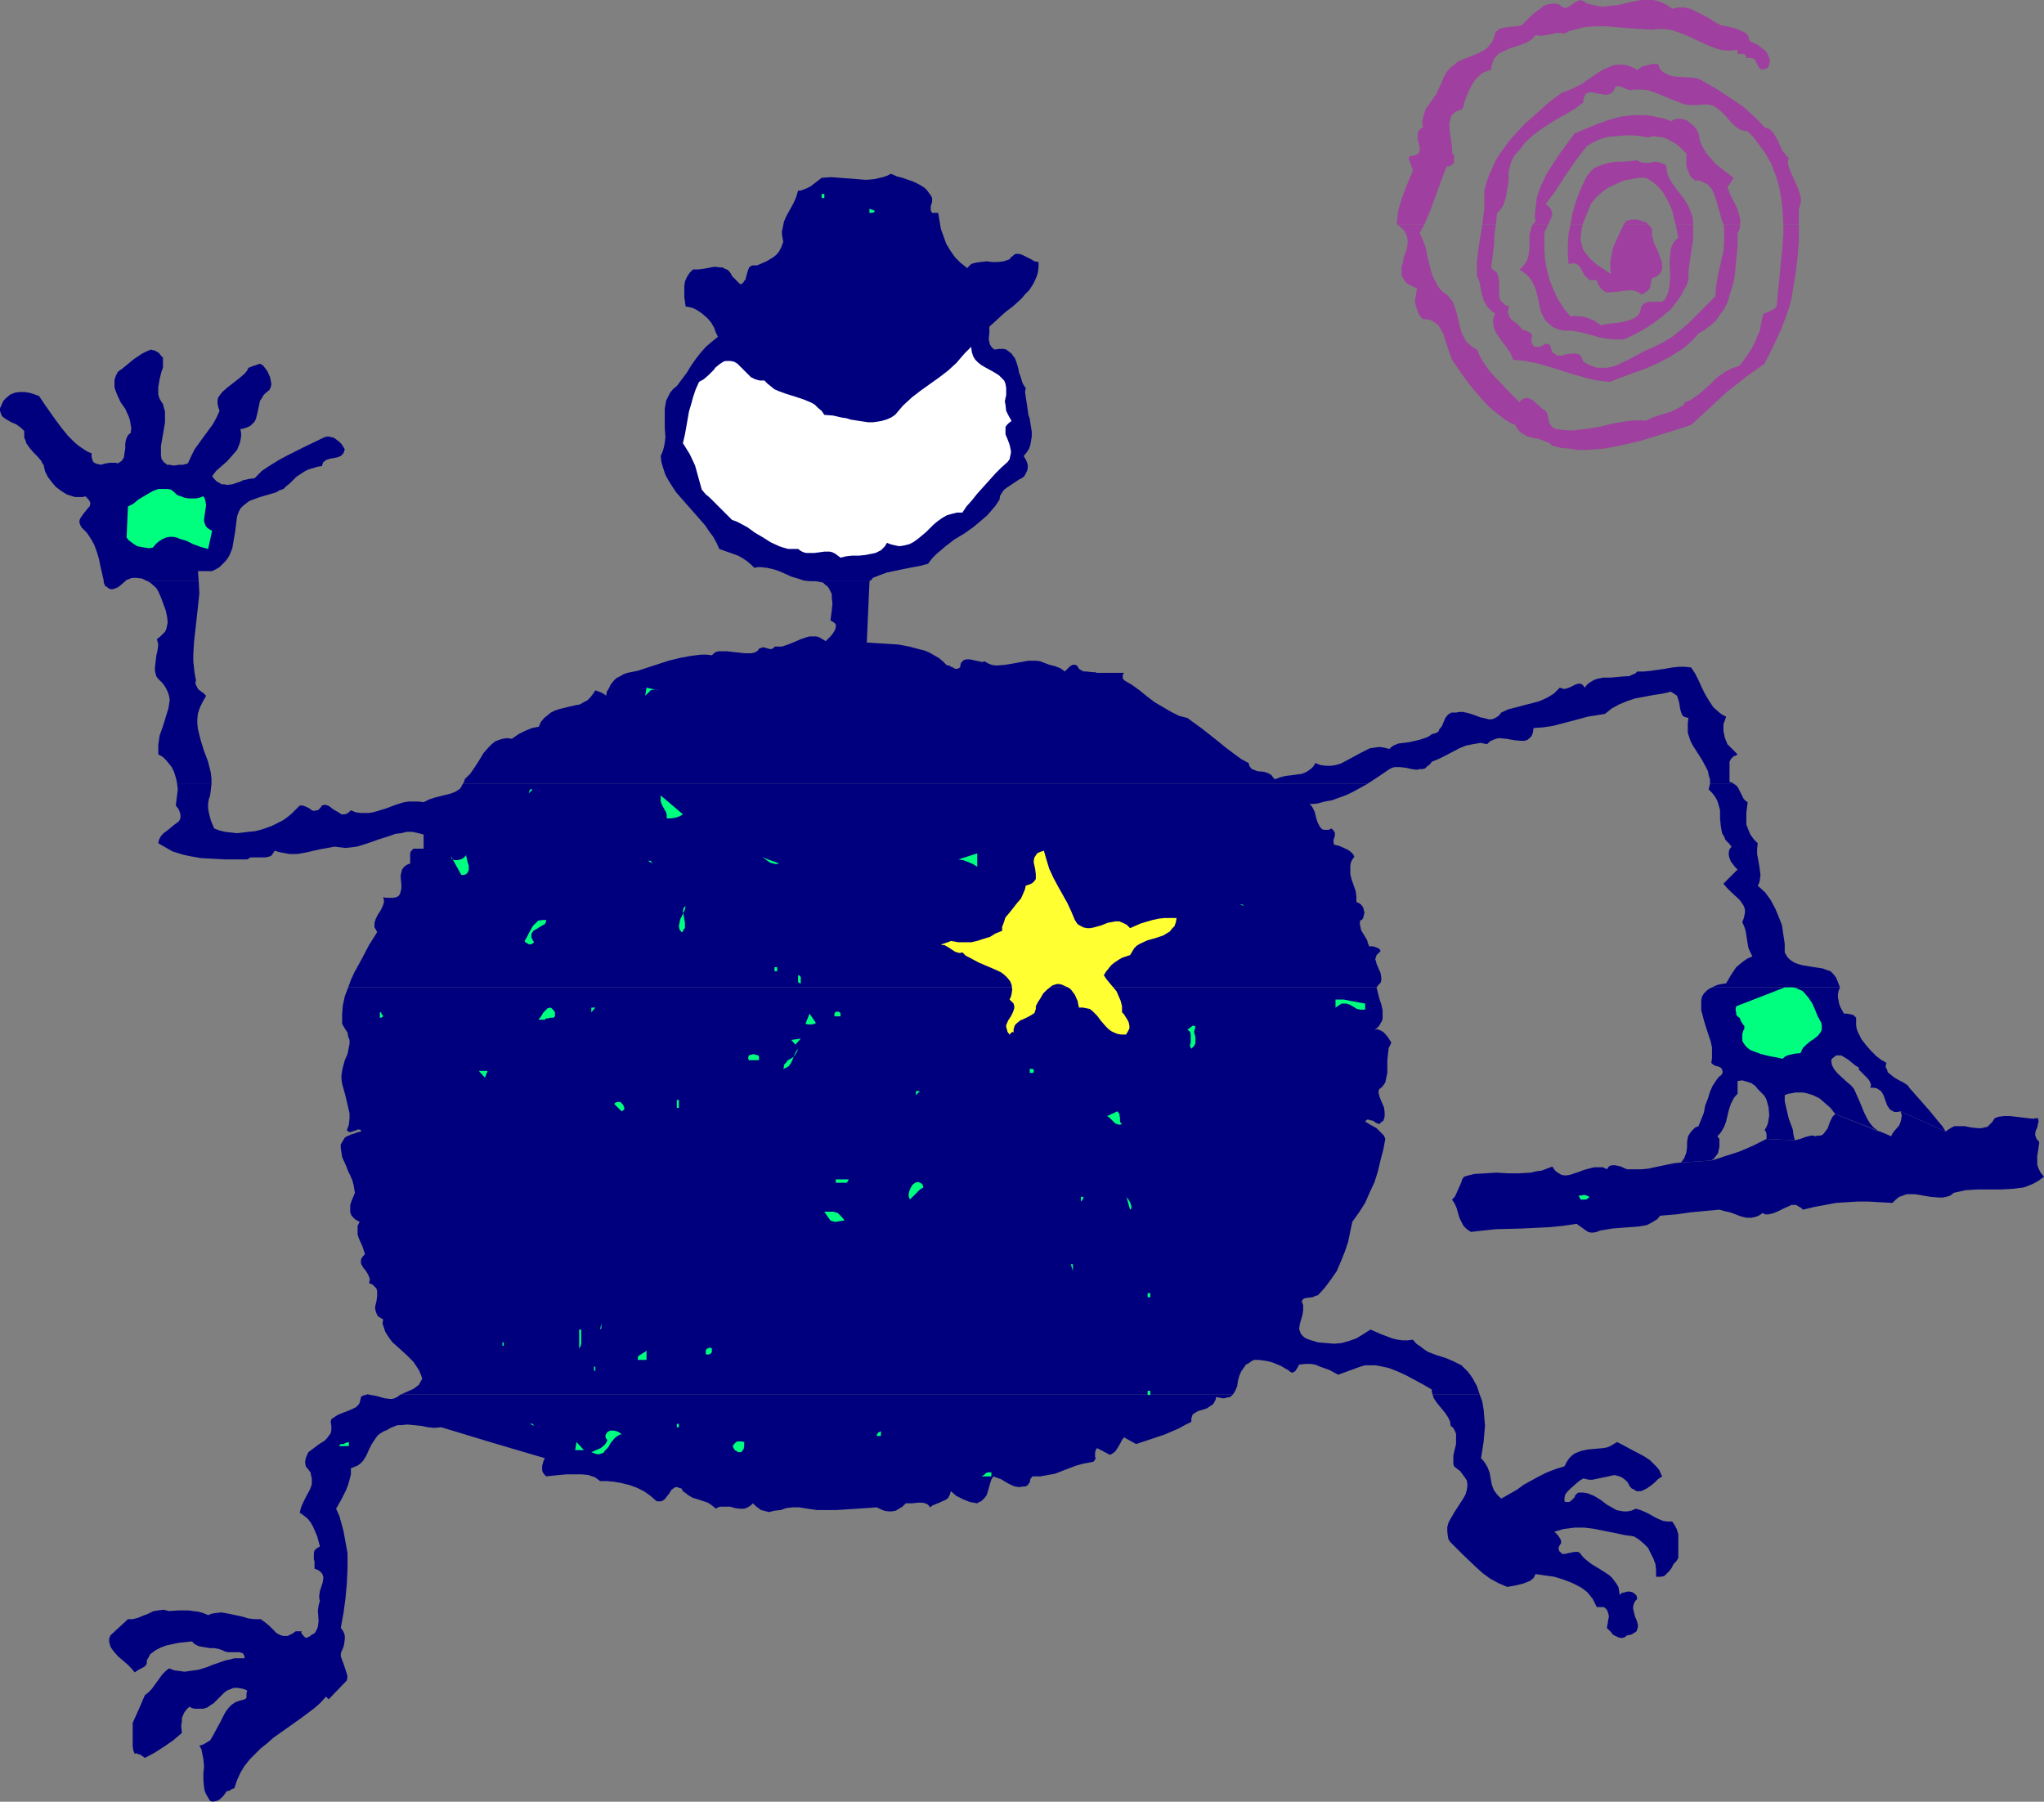 <?xml version="1.0" encoding="UTF-8" standalone="no"?>
<svg
   version="1.0"
   width="129.766mm"
   height="114.383mm"
   id="svg83"
   sodipodi:docname="Police Officer.wmf"
   xmlns:inkscape="http://www.inkscape.org/namespaces/inkscape"
   xmlns:sodipodi="http://sodipodi.sourceforge.net/DTD/sodipodi-0.dtd"
   xmlns="http://www.w3.org/2000/svg"
   xmlns:svg="http://www.w3.org/2000/svg">
  <rect width="100%" height="100%" fill="#808080" stroke="none"/>
  <sodipodi:namedview
     id="namedview83"
     pagecolor="#ffffff"
     bordercolor="#000000"
     borderopacity="0.25"
     inkscape:showpageshadow="2"
     inkscape:pageopacity="0.0"
     inkscape:pagecheckerboard="0"
     inkscape:deskcolor="#d1d1d1"
     inkscape:document-units="mm" />
  <defs
     id="defs1">
    <pattern
       id="WMFhbasepattern"
       patternUnits="userSpaceOnUse"
       width="6"
       height="6"
       x="0"
       y="0" />
  </defs>
  <path
     style="fill:#9f3f9f;fill-opacity:1;fill-rule:evenodd;stroke:none"
     d="m 427.916,53.817 v 2.424 l -0.162,2.424 -0.485,4.848 -0.485,5.01 -0.485,5.01 -0.485,0.485 -0.485,0.323 -0.97,0.485 -0.97,0.323 -0.323,0.323 -0.162,0.485 -0.323,1.778 -0.323,1.616 -0.646,1.455 -0.646,1.616 -0.808,1.455 -0.808,1.293 -1.939,2.586 -0.97,0.323 -0.97,0.323 -1.778,0.97 -1.616,1.131 -1.454,1.455 -2.909,2.586 -1.616,1.131 -0.808,0.485 -0.97,0.323 -0.323,0.646 -0.485,0.323 -1.131,0.646 -1.293,0.646 -1.131,0.323 -2.586,0.808 -1.293,0.485 -1.131,0.646 -1.293,-0.162 h -1.454 l -2.586,0.323 -2.747,0.485 -2.586,0.646 -2.747,0.485 -2.586,0.323 -1.454,0.162 h -1.293 l -1.454,-0.162 -1.454,-0.162 -0.646,-0.323 -0.485,-0.485 -0.323,-0.485 -0.162,-0.485 -0.162,-0.808 -0.162,-0.646 -0.162,-0.646 -0.323,-0.485 -0.808,-0.485 -0.646,-0.646 -0.808,-0.646 -0.646,-0.646 -0.808,-0.485 -0.485,-0.162 h -0.808 l -0.323,0.162 -0.485,0.323 -0.485,0.485 -2.909,-2.909 -2.909,-3.071 -1.454,-1.616 -1.131,-1.616 -0.97,-1.616 -0.808,-1.778 -1.131,-0.646 -0.808,-0.646 -0.646,-0.646 -0.485,-0.97 -0.485,-0.808 -0.323,-0.97 -0.485,-1.939 -0.485,-2.101 -0.646,-1.939 -0.323,-0.808 -0.646,-0.808 -0.646,-0.808 -0.97,-0.646 -0.646,-0.646 -0.646,-0.808 -0.485,-0.97 -0.485,-0.808 -0.646,-1.778 -0.485,-1.939 -0.485,-1.939 -0.323,-1.778 -0.646,-1.778 -0.808,-1.778 1.131,-2.101 h -6.626 v 0 l 0.646,0.485 0.97,0.808 0.323,0.485 0.485,0.97 0.162,0.97 v 0.97 l -0.162,1.131 -0.808,2.263 -0.162,1.131 -0.323,0.97 v 1.131 0.97 l 0.485,0.808 0.323,0.485 0.323,0.485 0.485,0.323 0.646,0.323 0.646,0.323 0.808,0.323 -0.162,0.97 -0.162,1.131 -0.162,0.97 0.162,0.97 0.323,0.97 0.323,0.97 0.485,0.808 0.646,0.646 h 0.97 l 0.808,0.162 0.646,0.323 0.646,0.485 0.646,0.485 0.323,0.646 0.808,1.293 0.485,1.616 1.131,3.394 0.485,1.293 3.232,4.687 1.778,2.263 1.778,2.101 1.939,2.101 2.101,1.778 2.101,1.616 1.131,0.646 1.131,0.485 0.323,0.646 0.485,0.646 0.485,0.485 0.485,0.323 1.131,0.646 1.293,0.323 0.485,0.162 h 0.646 l 1.293,0.485 1.293,0.485 0.485,0.323 0.485,0.485 2.101,0.485 1.939,0.162 2.101,0.323 h 2.101 l 2.101,-0.162 2.101,-0.162 4.202,-0.808 4.202,-0.97 4.202,-1.293 4.202,-1.293 4.04,-1.293 4.202,-3.879 4.363,-4.04 4.525,-3.555 2.262,-1.616 2.262,-1.616 2.101,-4.202 2.101,-4.525 0.808,-2.263 0.808,-2.263 0.646,-2.263 0.323,-2.101 0.646,-3.879 0.485,-3.879 0.323,-4.04 v -4.04 z"
     id="path1" />
  <path
     style="fill:#9f3f9f;fill-opacity:1;fill-rule:evenodd;stroke:none"
     d="m 413.534,53.817 0.162,1.131 v 0.97 2.263 l -0.162,2.101 -0.485,2.101 -0.485,2.101 -0.485,2.263 -0.323,2.101 -0.162,2.263 -1.616,1.616 -1.616,1.616 -3.394,3.394 -1.939,1.616 -1.778,1.455 -2.101,1.293 -2.262,1.131 -1.939,0.808 -2.101,1.131 -2.101,1.131 -2.101,0.97 -0.97,0.485 -1.131,0.323 -1.131,0.162 h -1.131 -0.97 l -1.131,-0.323 -1.131,-0.485 -1.131,-0.646 -0.323,-0.808 -0.323,-0.646 -0.485,-0.323 -0.485,-0.162 h -1.293 l -1.293,0.162 -1.131,0.323 h -0.646 l -0.485,-0.162 -0.485,-0.323 -0.485,-0.323 -0.323,-0.808 -0.162,-0.808 -0.485,-0.323 -0.323,-0.162 -0.485,0.162 -0.323,0.162 -0.97,0.485 h -0.485 -0.485 l -0.485,-0.162 -0.162,-0.323 -0.162,-0.323 -0.162,-0.323 v -0.808 l 0.162,-0.808 -0.323,-0.485 -0.162,-0.162 -0.646,-0.323 -1.293,-0.485 -0.485,-0.646 -0.646,-0.646 -0.646,-0.485 -0.646,-0.485 -0.485,-0.485 -0.323,-0.808 -0.162,-0.485 v -0.323 l 0.162,-0.646 0.162,-0.485 -0.97,-0.323 -0.485,-0.485 -0.485,-0.485 -0.323,-0.485 -0.162,-0.646 v -0.646 -1.293 -1.293 l -0.162,-1.293 -0.162,-0.646 -0.323,-0.646 -0.646,-0.485 -0.646,-0.485 0.323,-2.424 0.323,-2.586 0.162,-2.747 0.323,-2.747 h -3.232 l -0.485,3.071 -0.485,3.071 -0.323,3.071 v 3.232 l 0.485,0.97 0.323,1.293 0.162,1.131 0.323,1.293 0.323,1.131 0.646,1.131 0.323,0.485 0.485,0.485 0.485,0.485 0.808,0.485 -0.323,0.808 -0.162,0.808 v 0.808 l 0.162,0.808 0.162,0.646 0.323,0.646 0.808,1.293 0.97,1.293 0.97,1.293 0.808,1.293 0.646,1.455 1.616,0.162 1.454,0.162 3.07,0.646 2.747,0.808 5.656,1.778 2.909,0.808 2.747,0.646 1.454,0.162 1.454,0.162 2.909,-1.131 5.818,-2.101 2.909,-1.293 2.747,-1.455 2.586,-1.616 1.131,-0.808 1.131,-0.97 1.131,-1.131 0.97,-1.131 1.616,-0.97 1.293,-0.97 1.293,-1.131 0.97,-1.455 0.97,-1.293 0.808,-1.616 0.485,-1.616 0.485,-1.616 0.485,-1.616 0.323,-1.778 0.323,-3.555 0.323,-3.232 V 55.918 l 0.485,-0.97 0.162,-1.131 z"
     id="path2" />
  <path
     style="fill:#9f3f9f;fill-opacity:1;fill-rule:evenodd;stroke:none"
     d="m 406.262,53.817 h -4.202 l 0.323,1.616 0.323,1.616 -0.646,0.485 -0.485,0.646 -0.323,0.646 -0.323,0.808 -0.162,1.455 -0.162,1.778 0.162,3.717 -0.162,1.778 -0.162,0.97 -0.162,0.808 -0.323,0.808 -0.323,0.646 -0.162,0.323 -0.485,0.323 -0.323,0.162 h -0.485 -0.808 -0.485 -1.293 l -0.485,0.162 -0.485,0.162 -0.323,0.323 -0.485,0.485 -0.162,0.808 -0.162,0.646 -0.323,0.485 -0.485,0.485 -0.485,0.323 -0.646,0.323 -1.454,0.485 -1.454,0.323 -1.616,0.162 -1.454,0.162 -1.454,0.323 -1.616,-1.131 -1.616,-0.646 -0.97,-0.323 h -0.97 l -0.97,-0.162 -1.131,0.162 -1.616,-1.939 -1.454,-2.263 -0.97,-2.101 -0.97,-2.424 -0.646,-2.424 -0.485,-2.586 -0.162,-2.586 v -2.586 -0.808 l 0.162,-0.808 0.808,-1.616 h -3.717 l -0.323,0.646 -0.162,0.646 -0.323,1.293 v 1.455 1.616 l -0.162,1.455 -0.323,1.293 -0.323,0.646 -0.485,0.646 -0.485,0.646 -0.646,0.485 1.131,0.808 0.97,0.808 0.808,0.97 0.485,0.97 0.485,1.131 0.323,1.131 0.485,2.263 0.485,2.101 0.485,0.97 0.485,0.97 0.808,0.808 0.97,0.808 1.293,0.646 0.808,0.162 0.808,0.162 h 1.778 l 1.778,0.323 3.232,0.808 1.616,0.485 1.778,0.323 2.101,0.162 h 0.97 0.97 l 2.424,-1.131 2.424,-1.293 2.262,-1.455 2.101,-1.616 2.101,-1.778 1.616,-2.101 0.808,-1.131 0.646,-1.293 0.646,-1.131 0.485,-1.293 v -1.616 l 0.162,-1.616 0.485,-3.394 0.485,-3.394 v -1.778 z"
     id="path3" />
  <path
     style="fill:#9f3f9f;fill-opacity:1;fill-rule:evenodd;stroke:none"
     d="m 396.404,54.948 -0.485,-0.646 -0.485,-0.485 h -5.818 l -1.293,2.747 -0.646,1.455 -0.646,1.455 -0.323,1.616 -0.323,1.616 v 1.455 l 0.162,1.616 -1.616,-1.131 -1.778,-1.131 -1.616,-1.455 -0.646,-0.808 -0.646,-0.808 -0.485,-0.808 -0.162,-0.808 -0.323,-0.97 v -0.646 l 0.162,-1.778 0.323,-1.616 h -2.909 l -0.485,2.424 -0.162,2.424 v 2.424 l 0.162,2.263 0.808,-0.162 h 0.646 l 0.485,0.162 0.485,0.323 0.485,0.646 0.485,0.97 0.485,0.808 0.646,0.646 0.323,0.323 0.485,0.162 h 0.646 0.808 l 0.323,0.97 0.485,0.808 0.485,0.485 0.646,0.485 0.485,0.162 h 0.808 l 1.454,-0.162 h 0.646 l 0.808,-0.162 1.616,-0.162 h 0.646 l 0.808,0.162 0.808,0.323 0.646,0.485 0.808,-0.323 0.485,-0.323 0.485,-0.485 0.323,-0.323 0.162,-1.131 0.162,-0.646 0.162,-0.646 0.97,-0.323 0.646,-0.485 0.485,-0.646 0.323,-0.646 v -0.646 -0.808 l -0.162,-0.646 -0.323,-0.808 -0.646,-1.778 -0.808,-1.616 -0.485,-1.778 v -0.808 z"
     id="path4" />
  <path
     style="fill:#9f3f9f;fill-opacity:1;fill-rule:evenodd;stroke:none"
     d="m 419.836,9.858 -0.162,-0.485 -0.162,-0.646 -0.323,-0.485 -0.323,-0.323 -0.97,-0.485 -1.131,-0.485 -1.131,-0.323 -1.293,-0.323 -1.131,-0.162 -1.131,-0.485 -2.586,-1.616 -2.586,-1.293 -1.293,-0.646 -1.454,-0.323 h -1.454 l -0.646,0.162 -0.808,0.162 -1.131,-0.808 -1.293,-0.646 -1.293,-0.485 L 396.404,0 h -1.293 -1.293 l -2.586,0.485 -2.586,0.646 -2.586,0.323 -1.454,0.162 -1.293,-0.162 -1.293,-0.323 -1.293,-0.323 -0.646,-0.485 -0.485,-0.162 L 379.113,0 l -0.323,0.162 -0.808,0.323 -0.646,0.485 -0.646,0.485 -0.646,0.323 -0.485,0.162 -0.323,-0.162 -0.485,-0.162 -0.485,-0.485 -0.646,-0.162 -0.646,-0.162 -0.646,0.162 h -0.646 l -1.131,0.323 -0.97,0.808 -1.131,0.808 -0.97,0.808 -0.97,0.97 -0.97,0.97 -0.323,0.323 -0.323,0.162 -0.97,0.162 -1.939,0.162 -0.97,0.162 -0.808,0.162 -0.485,0.162 -0.323,0.323 -0.485,0.323 -0.162,0.485 -0.323,1.131 -0.485,0.97 -0.808,0.97 -0.646,0.646 -0.808,0.485 -0.97,0.485 -1.939,0.808 -2.101,0.808 -0.97,0.485 -0.97,0.808 -0.808,0.646 -0.808,0.97 -0.646,1.131 -0.485,1.293 -0.646,1.293 -0.646,1.455 -1.778,2.586 -0.808,1.131 -0.485,1.455 -0.162,0.646 -0.162,0.646 v 0.808 l 0.162,0.808 -0.646,0.323 -0.323,0.485 -0.323,0.485 v 0.485 1.131 l 0.162,0.646 0.162,0.485 0.162,0.97 v 0.485 l -0.162,0.485 -0.162,0.323 -0.485,0.323 -0.646,0.162 -0.97,0.162 -0.162,0.323 v 0.485 l 0.323,0.808 0.646,1.778 -1.293,3.071 -1.293,3.394 -0.485,1.616 -0.485,1.616 -0.162,1.616 -0.162,1.616 h 6.626 l 1.454,-3.394 2.586,-7.111 1.293,-3.394 h 0.323 0.162 l 0.485,-0.162 0.323,-0.323 0.485,-0.162 v -0.646 -0.646 -0.646 l -0.162,-0.323 -0.323,-0.162 v -1.616 l -0.485,-3.232 -0.162,-1.616 v -0.646 l 0.162,-0.808 0.162,-0.646 0.162,-0.485 0.485,-0.485 0.485,-0.485 0.808,-0.323 0.808,-0.323 0.323,-0.646 0.162,-0.808 0.485,-1.455 0.646,-1.455 0.646,-1.293 0.808,-1.293 0.97,-0.97 0.646,-0.646 0.646,-0.323 0.808,-0.323 0.808,-0.162 0.162,-1.131 0.323,-0.97 0.323,-0.808 0.646,-0.646 0.485,-0.485 0.808,-0.323 1.616,-0.808 1.616,-0.485 1.778,-0.646 0.808,-0.323 0.808,-0.485 0.646,-0.485 0.646,-0.808 0.97,0.162 h 0.808 l 1.778,-0.323 1.454,-0.323 h 0.97 l 0.97,0.162 1.131,-0.646 1.293,-0.323 1.293,-0.323 1.131,-0.323 2.747,-0.162 h 2.586 l 5.494,0.485 2.586,0.162 2.747,0.162 1.454,-0.162 h 1.454 l 1.293,0.162 1.293,0.323 1.293,0.485 1.293,0.485 2.424,1.131 2.424,1.131 2.424,0.97 1.293,0.323 1.293,0.162 h 1.131 l 1.454,-0.162 v 0.97 h 1.454 l 0.485,0.323 0.162,0.323 v 0.323 h 0.646 0.646 l 0.485,0.162 0.323,0.323 0.485,0.97 0.646,1.131 0.485,0.162 h 0.485 l 0.485,-0.162 0.323,-0.162 0.323,-0.323 0.162,-0.646 0.162,-0.485 v -0.485 l -0.323,-0.97 -0.323,-0.646 -0.485,-0.646 -0.646,-0.485 -0.646,-0.485 -0.646,-0.485 z"
     id="path5" />
  <path
     style="fill:#9f3f9f;fill-opacity:1;fill-rule:evenodd;stroke:none"
     d="m 429.209,37.817 -0.485,-0.323 -0.323,-0.485 -0.808,-0.97 -0.97,-2.263 -0.646,-1.131 -0.646,-0.97 -0.485,-0.485 -0.485,-0.323 -0.485,-0.162 -0.485,-0.162 -1.616,-1.778 -1.778,-1.616 -1.778,-1.616 -1.939,-1.293 -1.939,-1.293 -1.939,-1.293 -4.202,-2.424 -0.646,-0.323 -0.646,-0.162 -1.454,-0.162 -2.909,-0.162 -1.293,-0.162 -0.646,-0.162 -0.646,-0.323 -0.646,-0.323 -0.646,-0.485 -0.485,-0.646 -0.323,-0.97 h -1.454 l -1.293,0.323 -1.131,0.323 -1.131,0.808 -1.131,-0.646 -1.293,-0.485 -1.131,-0.162 h -1.131 l -1.131,0.162 -1.131,0.485 -1.131,0.485 -1.131,0.646 -2.101,1.455 -2.101,1.455 -2.262,1.131 -1.131,0.485 -1.131,0.323 -3.07,2.263 -2.909,2.586 -2.909,2.586 -2.586,2.747 -1.293,1.455 -1.131,1.616 -1.131,1.455 -0.97,1.616 -0.808,1.778 -0.808,1.778 -0.646,1.778 -0.485,1.939 v 2.101 2.101 l -0.485,3.879 h 3.232 l 0.323,-2.747 0.808,-0.808 0.646,-0.97 0.323,-0.97 0.323,-0.97 0.323,-1.939 0.323,-2.101 v -1.939 l 0.485,-2.101 0.323,-0.808 0.485,-0.97 0.485,-0.646 0.808,-0.808 1.454,-1.939 1.778,-1.616 1.939,-1.455 1.939,-1.293 2.101,-1.293 2.101,-1.131 2.101,-1.293 1.939,-1.455 v -0.808 l 0.323,-0.808 0.323,-0.485 0.323,-0.162 0.485,-0.162 h 0.646 l 1.293,0.323 1.293,0.162 0.646,0.162 0.646,-0.162 0.485,-0.162 0.485,-0.323 0.485,-0.646 0.323,-0.808 h 0.485 0.485 l 0.808,0.323 0.808,0.323 0.808,0.323 1.131,-0.162 h 1.131 0.97 l 1.131,0.162 1.939,0.646 1.939,0.808 1.939,0.808 2.101,0.808 0.97,0.323 1.131,0.162 h 0.97 1.131 l 1.131,-0.162 h 0.97 l 0.97,0.162 0.808,0.323 0.646,0.485 0.646,0.485 1.293,1.293 1.131,1.293 1.131,1.131 0.646,0.485 0.808,0.485 0.808,0.162 0.808,0.162 1.293,1.293 0.97,1.293 0.97,1.293 0.97,1.293 1.454,2.586 1.131,2.909 0.808,2.747 0.485,2.909 0.323,3.071 0.162,2.909 h 3.717 v -3.717 l 0.323,-0.97 0.162,-0.808 v -0.808 l -0.162,-0.646 -0.485,-1.616 -0.646,-1.455 -0.646,-1.455 -0.646,-1.455 -0.323,-0.808 -0.162,-0.646 v -0.808 z"
     id="path6" />
  <path
     style="fill:#9f3f9f;fill-opacity:1;fill-rule:evenodd;stroke:none"
     d="m 414.504,44.767 0.485,-0.485 0.323,-0.485 0.323,-0.646 0.323,-0.485 -2.747,-2.101 -1.454,-1.131 -1.131,-1.293 -1.131,-1.293 -0.97,-1.616 -0.646,-1.455 -0.162,-0.97 -0.162,-0.808 -0.485,-0.97 -0.646,-0.808 -0.808,-0.646 -0.808,-0.646 -0.97,-0.323 -0.97,-0.162 -0.97,0.162 -0.97,0.485 -1.616,-0.646 -1.616,-0.323 -1.454,-0.323 -1.454,-0.162 h -1.454 -1.454 l -1.454,0.162 -1.454,0.162 -2.909,0.808 -2.747,0.97 -5.494,2.263 -1.778,2.424 -1.778,2.424 -1.616,2.424 -1.616,2.586 -1.293,2.747 -0.485,1.293 -0.485,1.455 -0.162,1.293 -0.162,1.455 -0.162,1.455 0.162,1.616 -0.646,0.646 h 3.717 l 0.485,-1.131 0.323,-0.646 0.162,-0.646 -0.162,-0.646 -0.162,-0.485 -0.485,-0.646 -0.808,-0.646 2.424,-3.232 2.262,-3.555 2.586,-3.717 2.586,-3.394 1.616,-0.97 1.778,-0.808 1.939,-0.485 1.939,-0.162 1.939,-0.162 h 1.939 l 1.778,0.162 1.778,0.323 1.293,-0.323 1.131,0.162 1.293,0.162 1.131,0.485 1.131,0.646 1.293,0.808 0.97,0.97 0.97,0.97 v 1.778 0.97 l 0.162,0.808 0.323,0.808 0.323,0.808 0.485,0.646 0.808,0.646 h 0.97 l 0.808,0.323 0.646,0.323 0.646,0.323 0.97,1.131 0.646,1.455 0.485,1.455 0.323,1.455 0.485,1.455 0.323,1.293 0.485,1.293 h 4.04 v -1.131 l -0.323,-1.293 -0.323,-1.131 -0.485,-1.131 -1.131,-2.101 -0.485,-1.131 z"
     id="path7" />
  <path
     style="fill:#9f3f9f;fill-opacity:1;fill-rule:evenodd;stroke:none"
     d="m 406.262,53.171 -0.162,-1.131 -0.323,-0.97 -0.323,-0.808 -0.323,-0.808 -0.97,-1.616 -2.262,-2.909 -0.97,-1.455 -0.808,-1.616 -0.162,-0.97 -0.162,-0.97 -0.323,-0.485 -0.485,-0.162 -0.97,-0.323 -0.808,-0.162 -0.97,0.162 -0.808,0.162 h -0.808 l -0.808,-0.162 -0.485,-0.162 -0.485,-0.323 -1.454,0.162 -1.778,0.162 h -1.778 l -1.939,0.323 -1.616,0.485 -0.808,0.323 -0.808,0.323 -0.808,0.646 -0.485,0.646 -0.646,0.808 -0.485,0.97 -1.131,2.424 -0.97,2.586 -0.808,2.747 -0.485,2.747 h 2.909 l 0.97,-2.424 0.97,-2.424 1.293,-1.616 1.454,-1.293 1.616,-1.131 1.778,-0.808 1.778,-0.808 1.778,-0.323 1.778,-0.323 h 1.778 l 0.808,0.485 0.808,0.485 1.293,1.131 1.131,1.293 0.808,1.455 0.808,1.455 0.646,1.616 0.808,3.232 h 4.202 v -0.323 z"
     id="path8" />
  <path
     style="fill:#9f3f9f;fill-opacity:1;fill-rule:evenodd;stroke:none"
     d="m 390.102,53.171 -0.485,0.646 h 5.818 l -0.485,-0.485 -0.808,-0.162 -0.646,-0.323 -0.646,-0.162 h -0.646 -0.808 l -0.646,0.162 z"
     id="path9" />
  <path
     style="fill:#00007f;fill-opacity:1;fill-rule:evenodd;stroke:none"
     d="m 466.862,271.509 0.646,-0.485 0.808,-0.485 0.646,-0.323 h 0.808 1.616 l 1.616,0.323 1.616,0.162 h 0.808 l 0.646,-0.162 0.808,-0.162 0.485,-0.485 0.646,-0.646 0.646,-0.97 0.485,-0.162 0.485,-0.162 1.293,-0.162 h 1.293 l 1.454,0.162 1.293,0.162 1.454,0.162 1.293,0.162 1.293,-0.162 0.162,0.808 -0.162,0.646 -0.162,0.808 -0.323,0.646 -0.162,0.646 v 0.646 l 0.323,0.808 0.323,0.323 0.323,0.485 -0.323,2.263 -0.162,0.97 v 1.131 0.97 l 0.323,0.97 0.485,0.97 0.808,0.97 -1.293,0.97 -1.131,0.646 -1.131,0.485 -1.293,0.485 -1.293,0.162 -1.293,0.162 -2.747,0.162 h -2.909 -2.747 l -2.909,0.162 -1.454,0.323 -1.454,0.323 -0.808,0.646 -0.97,0.323 -0.808,0.162 h -0.97 l -1.939,-0.162 -1.939,-0.323 -1.939,-0.323 h -0.97 -0.97 l -0.808,0.323 -0.97,0.323 -0.808,0.646 -0.808,0.808 -2.909,-0.162 -2.747,-0.162 h -2.747 l -2.586,0.162 -2.586,0.162 -2.586,0.485 -2.586,0.485 -2.747,0.646 -0.485,-0.485 -0.646,-0.323 -0.485,-0.323 h -0.646 -0.485 l -0.646,0.323 -1.131,0.485 -1.293,0.646 -1.131,0.485 -0.646,0.162 -0.646,0.162 h -0.808 l -0.646,-0.323 -0.646,0.485 -0.646,0.323 -0.646,0.162 -0.646,0.162 h -1.293 l -1.293,-0.323 -1.293,-0.485 -1.293,-0.485 -1.454,-0.323 -1.131,-0.323 -6.949,0.646 -3.394,0.485 -1.939,0.162 -1.939,0.162 -0.646,0.808 -0.808,0.485 -0.808,0.485 -0.97,0.485 -0.97,0.162 -0.97,0.162 -2.101,0.162 -2.101,0.162 -2.101,0.162 -1.939,0.323 -0.97,0.162 -0.808,0.323 -0.808,0.162 h -0.646 l -0.646,-0.162 -0.485,-0.323 -1.131,-0.808 -1.131,-0.808 -3.232,0.485 -3.232,0.323 -3.394,0.162 -3.232,0.162 -6.302,0.162 -3.07,0.323 -2.909,0.323 -0.485,-0.323 -0.485,-0.323 -0.808,-0.808 -0.485,-0.97 -0.485,-0.97 -0.323,-1.131 -0.323,-1.131 -0.485,-1.131 -0.646,-0.97 0.646,-0.646 0.323,-0.646 0.646,-1.455 0.646,-1.455 0.162,-0.646 0.485,-0.646 1.131,-0.323 1.293,-0.323 2.747,-0.162 2.586,-0.162 2.747,0.162 h 2.747 l 2.747,-0.162 1.293,-0.323 1.293,-0.162 1.293,-0.485 1.293,-0.485 0.646,0.97 0.646,0.485 0.808,0.485 0.646,0.162 h 0.808 l 0.808,-0.162 1.454,-0.485 1.778,-0.646 1.778,-0.485 0.808,-0.162 h 0.97 0.97 l 0.97,0.485 0.323,-0.485 0.323,-0.323 0.646,-0.162 h 0.646 l 0.808,0.162 0.646,0.162 0.646,0.323 0.808,0.323 h 0.646 1.454 1.454 l 1.616,-0.162 1.454,-0.323 3.07,-0.646 1.616,-0.323 1.616,-0.162 7.272,-0.485 1.616,-0.485 1.454,-0.485 3.555,-1.131 3.394,-1.455 1.616,-0.808 1.616,-0.808 6.787,0.323 1.293,-0.323 1.293,-0.485 1.293,-0.323 h 0.485 l 0.485,0.162 0.646,-0.162 h 0.646 l 0.485,-0.162 0.323,-0.323 0.485,-0.646 0.485,-0.646 0.323,-0.97 0.323,-0.808 0.485,-0.97 0.646,-0.646 13.413,5.333 0.323,-0.646 0.485,-0.646 1.131,-1.293 0.323,-0.808 0.162,-0.646 0.162,-0.97 -0.323,-0.97 z"
     id="path10" />
  <path
     style="fill:#00007f;fill-opacity:1;fill-rule:evenodd;stroke:none"
     d="m 208.787,139.31 0.485,-0.323 v -0.162 l 0.162,-0.162 1.616,-0.646 1.778,-0.646 3.07,-0.646 0.808,-0.162 0.808,-0.162 1.616,-0.323 1.778,-0.323 1.778,-0.485 0.97,-1.293 0.97,-0.97 1.131,-0.97 1.131,-0.97 2.101,-1.616 2.424,-1.455 2.262,-1.616 2.101,-1.778 1.131,-0.97 0.97,-1.131 0.97,-1.131 0.97,-1.455 0.162,-0.97 0.485,-0.808 0.485,-0.646 0.646,-0.485 1.454,-0.97 1.454,-0.97 0.646,-0.323 0.646,-0.485 0.323,-0.646 0.323,-0.646 0.162,-0.646 v -0.808 l -0.323,-0.97 -0.646,-1.131 0.808,-0.97 0.485,-0.808 0.323,-0.97 0.162,-0.97 0.162,-0.97 v -1.131 l -0.323,-1.939 -0.162,-1.131 -0.323,-0.97 -0.323,-2.263 -0.323,-2.101 -0.162,-1.131 0.162,-0.97 -0.485,-0.646 -0.323,-0.646 -0.485,-1.616 -0.323,-0.808 -0.162,-0.97 -0.485,-1.616 -0.323,-0.808 -0.485,-0.646 -0.323,-0.485 -0.646,-0.485 -0.646,-0.485 -0.646,-0.162 h -0.97 l -1.131,0.162 -0.323,-0.162 -0.323,-0.323 -0.485,-0.646 -0.162,-0.646 -0.162,-0.646 0.162,-1.616 v -0.808 -0.646 l 1.778,-1.616 1.939,-1.778 2.101,-1.616 1.939,-1.778 0.808,-0.97 0.97,-0.97 0.646,-0.97 0.646,-1.131 0.485,-1.131 0.323,-0.97 0.162,-1.293 v -1.293 l -0.97,-0.162 -0.808,-0.485 -1.939,-0.97 -0.808,-0.323 h -0.97 l -0.323,0.162 -0.323,0.323 -0.485,0.323 -0.323,0.485 -1.454,0.485 -1.293,0.162 h -1.454 l -1.293,-0.162 -1.454,0.162 -1.131,0.162 -0.646,0.162 -0.485,0.162 -0.485,0.485 -0.485,0.485 -1.616,-1.293 -1.293,-1.293 -1.131,-1.616 -0.97,-1.616 -0.646,-1.778 -0.646,-1.778 -0.323,-1.939 -0.323,-1.939 h -1.454 l -0.323,-0.485 V 50.262 49.453 l 0.162,-0.485 0.162,-0.485 v -0.97 l -0.323,-0.646 -0.485,-0.646 -0.485,-0.646 -0.485,-0.485 -1.293,-0.808 -1.293,-0.646 -2.747,-0.97 -1.293,-0.323 -1.454,-0.646 -0.97,0.485 -0.97,0.323 -2.101,0.485 -1.939,0.162 -2.101,-0.162 -2.101,-0.162 -2.101,-0.162 -2.101,-0.162 -2.262,0.162 -1.454,1.131 -1.293,0.97 -0.646,0.323 -0.808,0.323 -0.808,0.323 h -0.646 l -0.485,1.616 -0.646,1.455 -0.808,1.455 -0.808,1.455 -0.646,1.455 -0.323,1.616 -0.162,0.646 v 0.808 l 0.162,0.97 0.162,0.808 -0.485,1.293 -0.485,0.97 -0.646,0.808 -0.808,0.646 -0.808,0.485 -0.808,0.485 -1.131,0.485 -1.131,0.485 h -0.646 -0.485 l -0.323,0.162 -0.323,0.162 -0.323,0.646 -0.485,1.616 -0.162,0.808 -0.323,0.323 -0.162,0.323 -0.323,0.323 -0.485,0.162 -1.939,-1.939 -0.323,-0.646 -0.485,-0.646 -0.485,-0.323 -0.485,-0.162 -0.485,-0.323 h -0.646 l -1.293,-0.162 -2.586,0.485 -1.293,0.162 h -1.293 l -0.485,0.485 -0.323,0.323 -0.646,0.97 -0.485,1.131 -0.162,1.131 v 1.293 1.293 l 0.162,1.131 0.162,1.131 0.808,0.162 0.808,0.162 1.293,0.646 1.131,0.808 1.131,0.97 0.97,1.131 0.646,1.131 0.485,1.293 0.485,0.97 -1.616,1.293 -1.293,1.131 -1.293,1.455 -1.131,1.455 -1.131,1.616 -0.97,1.616 -2.424,3.232 -0.97,0.808 -0.646,0.808 -0.485,0.97 -0.485,0.97 -0.162,0.97 -0.162,0.97 v 2.263 2.263 l 0.162,2.263 -0.162,1.293 -0.162,0.97 -0.323,1.131 -0.485,1.131 0.162,1.455 0.485,1.616 0.485,1.455 0.808,1.455 0.808,1.293 0.97,1.455 2.262,2.586 2.424,2.747 2.262,2.586 0.97,1.455 0.97,1.293 0.808,1.455 0.646,1.455 2.262,0.808 2.262,0.808 1.131,0.646 0.97,0.646 0.97,0.808 0.808,0.808 0.808,-0.162 h 0.808 l 1.454,0.162 1.454,0.323 1.454,0.485 2.909,1.293 1.616,0.485 1.454,0.485 z"
     id="path11" />
  <path
     style="fill:#00007f;fill-opacity:1;fill-rule:evenodd;stroke:none"
     d="m 77.891,104.887 -4.363,2.101 -4.525,2.263 -2.101,1.131 -2.101,1.293 -1.939,1.293 -1.778,1.778 -1.293,0.162 -1.454,0.323 -0.646,0.323 -0.485,0.162 -1.454,0.485 -1.293,0.162 -0.646,-0.162 H 53.166 l -0.485,-0.323 -0.646,-0.323 -0.646,-0.646 -0.485,-0.646 0.97,-1.293 1.293,-1.131 1.293,-1.131 1.293,-1.455 1.131,-1.293 0.323,-0.808 0.323,-0.808 0.162,-0.646 0.162,-0.97 v -0.808 l -0.162,-0.97 0.97,-0.162 0.808,-0.323 0.646,-0.323 0.485,-0.485 0.485,-0.485 0.323,-0.646 0.323,-1.293 0.323,-1.455 0.323,-1.616 0.485,-0.646 0.323,-0.646 0.646,-0.646 0.808,-0.646 0.323,-0.646 0.162,-0.808 -0.162,-0.808 -0.162,-0.808 -0.646,-1.455 -0.97,-1.293 -0.485,-0.323 -0.323,-0.162 -0.485,0.162 -0.485,0.162 -0.97,0.323 -0.323,0.162 -0.485,0.162 -0.323,0.646 -0.485,0.646 -1.293,1.131 -1.454,1.131 -1.454,1.131 -1.293,1.131 -0.485,0.646 -0.485,0.646 -0.162,0.808 v 0.646 l 0.162,0.808 0.323,0.97 -0.808,1.778 -0.808,1.455 -2.262,3.071 -2.101,2.909 -0.808,1.616 -0.808,1.778 -1.131,0.323 h -0.97 l -0.97,0.162 h -0.646 l -0.646,-0.162 h -0.646 l -0.323,-0.323 -0.485,-0.323 -0.162,-0.323 -0.323,-0.323 -0.162,-0.97 v -1.131 -1.131 l 0.485,-2.747 0.485,-2.909 v -1.293 -1.293 l -0.323,-1.131 -0.162,-0.646 -0.323,-0.485 -0.485,-0.808 -0.323,-0.97 V 93.897 92.927 l 0.323,-1.939 0.485,-1.939 0.323,-0.808 v -0.808 -0.808 -0.808 l -0.485,-0.485 -0.485,-0.646 -0.808,-0.485 -1.131,-0.323 -1.131,0.485 -0.97,0.485 -1.939,1.293 -1.778,1.455 -0.97,0.808 -1.131,0.808 -0.485,0.97 -0.323,0.97 v 0.97 0.808 l 0.323,0.97 0.323,0.808 0.808,1.778 1.131,1.616 0.808,1.778 0.323,0.97 0.162,0.97 0.162,0.97 -0.162,1.131 -0.485,0.323 -0.323,0.485 -0.323,0.808 -0.162,0.97 v 1.131 l -0.162,0.97 -0.162,1.131 -0.485,0.808 -0.485,0.323 -0.485,0.323 -0.485,-0.162 h -0.323 -0.97 l -1.131,0.162 -1.131,0.323 -0.808,-0.162 -0.485,-0.162 -0.323,-0.162 -0.323,-0.323 -0.162,-0.485 -0.162,-0.646 v -0.808 l -1.131,-0.485 -0.97,-0.646 -0.97,-0.646 -0.97,-0.808 -1.616,-1.616 -1.454,-1.778 -1.454,-1.939 L 10.666,96.968 9.373,95.028 8.08,94.543 6.949,94.22 5.818,94.059 H 4.686 L 3.555,94.22 2.424,94.705 1.454,95.513 0.97,95.998 0.646,96.483 0.323,97.291 0,97.937 v 0.646 l 0.162,0.485 0.162,0.485 0.323,0.485 0.97,0.646 1.131,0.646 1.131,0.485 1.131,0.808 0.808,0.808 v 0.808 0.808 l 0.323,0.646 0.162,0.646 0.808,1.131 0.808,0.97 0.97,0.97 0.97,1.131 0.323,0.646 0.323,0.485 0.162,0.808 0.162,0.646 0.646,1.293 0.97,1.293 0.97,1.131 1.293,0.97 1.293,0.808 1.454,0.485 0.646,0.162 h 0.808 0.808 l 0.808,-0.162 0.646,0.646 0.323,0.485 0.162,0.323 v 0.485 l -0.162,0.485 -0.323,0.323 -0.646,0.808 -0.646,0.808 -0.646,0.97 -0.162,0.485 v 0.485 l 0.162,0.485 0.323,0.646 1.293,1.293 0.97,1.455 0.808,1.455 0.646,1.778 0.485,1.616 0.323,1.616 0.808,3.555 v 0.485 l 0.162,0.323 0.162,0.485 0.323,0.162 0.646,0.485 0.646,0.162 0.646,-0.162 0.808,-0.323 0.646,-0.485 1.293,-1.131 0.162,-0.162 1.293,-0.485 h 1.131 l 1.293,0.162 0.97,0.485 h 12.605 l -0.162,-2.263 h 3.394 l 0.97,-0.485 0.808,-0.485 0.808,-0.808 0.646,-0.646 0.485,-0.646 0.485,-0.808 0.646,-1.616 0.323,-1.939 0.323,-1.778 0.485,-3.879 0.323,-0.97 0.485,-0.97 0.646,-0.646 0.808,-0.646 0.646,-0.485 0.808,-0.323 1.778,-0.646 3.878,-1.131 0.808,-0.485 0.97,-0.323 0.646,-0.646 0.808,-0.646 0.808,-0.808 0.808,-0.808 0.97,-0.646 0.97,-0.646 0.97,-0.485 1.131,-0.323 0.97,-0.323 1.131,-0.162 0.162,-0.485 0.162,-0.485 0.323,-0.162 0.323,-0.323 0.97,-0.323 1.778,-0.323 0.808,-0.323 0.323,-0.323 0.323,-0.323 0.162,-0.485 0.162,-0.485 -0.808,-1.293 -0.485,-0.485 -0.646,-0.485 -0.646,-0.485 -0.646,-0.162 -0.808,-0.162 z"
     id="path12" />
  <path
     style="fill:#00007f;fill-opacity:1;fill-rule:evenodd;stroke:none"
     d="m 331.28,228.197 -0.162,-0.323 -0.323,-0.323 -0.808,-0.323 -0.646,-0.162 h -0.808 l -0.323,-0.808 -0.162,-0.646 -0.97,-1.616 -0.485,-0.808 -0.162,-0.808 -0.162,-0.808 0.162,-0.808 h 0.323 l 0.323,-0.485 0.162,-0.646 0.162,-0.646 -0.162,-0.646 -0.162,-0.646 -0.485,-0.646 -0.485,-0.323 -0.646,-0.323 v -0.646 -0.646 l -0.162,-1.293 -0.97,-2.747 -0.323,-1.293 v -1.455 -0.646 l 0.162,-0.808 0.323,-0.646 0.485,-0.646 -0.323,-0.646 -0.485,-0.485 -0.646,-0.485 -0.646,-0.323 -1.454,-0.646 -1.293,-0.323 -0.162,-0.485 v -0.646 l 0.323,-0.97 v -0.485 -0.323 l -0.323,-0.485 -0.485,-0.485 -0.646,0.323 h -0.646 -0.485 l -0.485,-0.162 -0.323,-0.323 -0.323,-0.485 -0.485,-0.97 -0.323,-1.131 -0.323,-1.293 -0.485,-0.97 -0.323,-0.485 -0.485,-0.323 1.939,-0.162 1.778,-0.485 1.778,-0.323 1.778,-0.646 1.778,-0.646 1.616,-0.808 3.232,-1.778 H 111.019 l -0.323,0.646 -0.323,0.485 -0.485,0.323 -0.485,0.323 -1.131,0.485 -1.293,0.323 -2.586,0.646 -1.454,0.485 -1.293,0.646 -1.131,-0.162 h -1.293 -1.131 l -1.131,0.162 -2.101,0.646 -2.101,0.808 -2.101,0.646 -1.131,0.323 -0.97,0.162 h -1.131 -0.97 l -1.131,-0.162 -1.131,-0.485 -0.485,0.485 -0.485,0.323 -0.485,0.162 h -0.485 -0.323 l -0.485,-0.323 -0.808,-0.485 -0.323,-0.162 -0.485,-0.323 -0.808,-0.646 -0.808,-0.323 h -0.485 l -0.485,0.162 -0.323,0.485 -0.323,0.323 -0.323,0.323 h -0.323 l -0.646,0.162 -0.485,-0.162 -0.646,-0.485 -0.646,-0.323 -0.808,-0.323 h -0.808 l -0.97,0.97 -0.97,0.97 -0.97,0.808 -1.131,0.808 -1.293,0.646 -1.293,0.646 -1.293,0.485 -1.454,0.485 -1.293,0.323 -1.616,0.162 -1.293,0.162 -1.454,0.162 -1.454,-0.162 -1.454,-0.162 -1.293,-0.323 -1.293,-0.485 -0.808,-1.939 -0.485,-1.939 -0.162,-0.97 v -1.131 l 0.162,-0.97 0.323,-0.97 0.162,-1.293 0.162,-1.455 h -8.242 l 0.162,1.293 -0.162,1.293 -0.162,1.293 -0.162,1.293 0.646,0.808 0.323,0.808 0.162,0.646 v 0.646 l -0.162,0.485 -0.323,0.485 -1.131,0.808 -1.131,0.97 -1.293,0.97 -0.485,0.485 -0.323,0.485 -0.323,0.646 -0.162,0.808 1.131,0.646 1.131,0.646 1.131,0.646 2.586,0.808 1.454,0.323 2.747,0.485 2.909,0.162 2.909,0.162 h 5.333 l 0.808,-0.485 h 0.97 0.808 0.97 0.808 l 0.808,-0.162 0.485,-0.162 0.323,-0.323 0.323,-0.485 0.323,-0.485 0.97,0.323 0.808,0.162 1.778,0.323 h 1.778 l 1.939,-0.323 3.555,-0.808 1.778,-0.323 1.778,-0.323 1.293,0.162 1.293,0.162 1.454,-0.162 1.293,-0.162 2.586,-0.808 2.747,-0.97 2.586,-0.808 1.293,-0.485 1.454,-0.162 1.293,-0.323 h 1.293 l 1.454,0.323 1.293,0.323 v 3.394 h -2.424 l -0.323,0.323 -0.323,0.323 -0.162,0.485 v 0.485 0.485 0.485 0.97 l -0.808,0.323 -0.646,0.485 -0.485,0.646 -0.162,0.646 -0.162,0.646 v 0.808 l 0.162,1.616 v 0.808 l -0.162,0.646 -0.162,0.646 -0.323,0.485 -0.485,0.323 -0.808,0.162 h -0.97 -0.808 l -0.646,-0.162 0.162,0.646 v 0.646 l -0.162,0.485 -0.162,0.485 -0.485,0.97 -0.646,0.97 -0.485,0.97 -0.323,0.97 v 0.485 0.646 l 0.323,0.485 0.323,0.646 -1.939,3.071 -1.778,3.394 -1.778,3.232 -0.808,1.778 -0.646,1.778 H 330.31 l 0.485,-0.646 0.485,-0.485 0.162,-0.646 v -0.485 l -0.162,-1.131 -0.485,-1.131 -0.485,-1.131 -0.162,-0.646 -0.162,-0.485 0.162,-0.485 0.162,-0.485 0.485,-0.485 z"
     id="path13" />
  <path
     style="fill:#00007f;fill-opacity:1;fill-rule:evenodd;stroke:none"
     d="m 414.18,235.954 -1.131,0.162 -0.808,0.162 -0.808,0.323 -0.646,0.323 h 30.704 l -0.485,-1.293 -0.485,-1.131 -0.646,-0.808 -0.646,-0.646 -0.97,-0.323 -0.808,-0.323 -2.101,-0.323 -1.939,-0.323 -0.97,-0.162 -1.131,-0.323 -0.808,-0.323 -0.97,-0.646 -0.646,-0.646 -0.646,-1.131 v -2.101 l -0.323,-2.101 -0.323,-2.263 -0.808,-2.101 -0.808,-1.939 -1.131,-2.101 -1.293,-1.778 -1.778,-1.616 0.323,-0.646 0.162,-0.646 0.162,-1.293 -0.162,-1.293 -0.162,-1.131 -0.485,-2.586 v -1.293 l 0.162,-1.293 -0.97,-0.97 -0.808,-1.131 -0.485,-1.131 -0.485,-1.293 v -1.455 -1.293 l 0.162,-1.293 0.162,-1.293 -0.485,-0.323 -0.485,-0.485 -0.646,-1.293 -0.646,-1.293 -0.323,-0.485 -0.646,-0.485 h -5.818 l -0.162,0.646 -0.162,0.646 0.808,0.808 0.646,0.808 0.485,0.808 0.323,0.808 0.485,1.778 v 1.939 l 0.162,1.778 0.323,1.778 0.485,0.808 0.323,0.808 0.808,0.808 0.646,0.808 -0.485,0.646 -0.162,0.646 v 0.808 l 0.162,0.646 0.323,0.808 0.97,1.293 0.646,0.646 -3.394,3.394 0.808,0.97 0.97,0.97 2.101,1.939 0.808,1.131 0.323,0.646 0.162,0.646 v 0.646 l -0.162,0.808 -0.162,0.646 -0.323,0.808 0.485,1.131 0.323,0.97 0.323,2.101 0.323,1.939 0.485,1.131 0.485,0.97 -1.131,0.485 -0.97,0.646 -0.808,0.646 -0.97,0.808 -1.293,1.939 z"
     id="path14" />
  <path
     style="fill:#00007f;fill-opacity:1;fill-rule:evenodd;stroke:none"
     d="m 49.45,166.946 -0.323,-0.323 -0.323,-0.323 -1.131,-0.808 -0.323,-0.485 -0.323,-0.646 -0.162,-0.485 0.162,-0.646 -0.323,-1.616 -0.162,-1.455 -0.162,-1.455 v -1.616 l 0.162,-2.909 0.323,-2.909 0.323,-2.909 0.323,-2.909 0.323,-3.071 -0.162,-3.071 H 35.067 l 0.97,0.485 1.454,1.293 0.485,0.808 0.646,1.455 1.131,3.071 0.323,1.455 0.162,1.455 -0.162,0.808 -0.162,0.808 -0.323,0.646 -0.485,0.485 -0.646,0.646 -0.808,0.646 0.162,0.646 0.162,0.646 -0.162,1.293 -0.323,1.455 -0.162,1.455 -0.162,1.455 v 0.646 l 0.162,0.646 0.162,0.646 0.485,0.646 0.485,0.485 0.646,0.646 0.646,0.97 0.485,0.97 0.323,0.97 0.162,0.97 -0.162,1.131 -0.162,0.97 -0.646,2.101 -0.646,2.101 -0.808,2.263 -0.162,1.131 -0.162,1.131 v 1.131 1.131 l 1.131,0.646 0.808,0.808 0.646,0.808 0.646,0.808 0.485,0.97 0.323,0.97 0.323,1.131 0.162,0.97 h 8.242 v -1.293 l -0.162,-1.455 -0.646,-2.586 -0.97,-2.586 -0.808,-2.586 -0.323,-1.293 -0.323,-1.293 -0.162,-1.293 v -1.293 l 0.162,-1.293 0.485,-1.455 0.646,-1.293 z"
     id="path15" />
  <path
     style="fill:#00007f;fill-opacity:1;fill-rule:evenodd;stroke:none"
     d="m 416.928,181.006 -2.424,-2.424 -0.323,-0.808 -0.323,-0.808 -0.162,-0.808 -0.162,-0.808 v -0.808 -0.808 l 0.323,-0.808 0.323,-0.97 -0.97,-0.485 -0.646,-0.485 -1.454,-1.293 -0.97,-1.455 -0.97,-1.616 -0.808,-1.616 -0.808,-1.778 -0.808,-1.616 -0.97,-1.455 -1.454,-0.162 h -1.454 l -1.616,0.162 -1.778,0.323 -3.394,0.485 -1.616,0.162 h -1.616 l -0.485,0.485 -0.808,0.323 -0.646,0.323 h -0.808 l -1.778,0.162 -1.778,0.162 h -1.778 l -1.616,0.323 -0.808,0.323 -0.808,0.485 -0.646,0.485 -0.646,0.808 -0.323,-0.485 -0.323,-0.323 -0.485,-0.162 h -0.323 l -0.646,0.162 -0.646,0.323 -0.646,0.323 -0.808,0.323 -0.808,0.162 -0.485,-0.162 -0.485,-0.162 -0.646,0.646 -0.808,0.808 -0.808,0.485 -0.808,0.485 -1.778,0.808 -1.778,0.485 -1.939,0.485 -1.778,0.485 -1.939,0.485 -1.778,0.808 -0.485,0.646 -0.646,0.485 -0.646,0.323 -0.485,0.162 h -0.808 l -0.485,-0.162 -1.454,-0.323 -1.293,-0.485 -1.454,-0.485 -1.454,-0.323 h -0.808 l -0.808,0.162 h -0.646 -0.485 l -0.808,0.485 -0.646,0.808 -0.808,1.939 -0.646,0.808 -0.162,0.485 -0.485,0.323 -0.485,0.162 -0.646,0.162 -0.646,0.485 -0.646,0.323 -1.454,0.485 -1.293,0.323 -1.454,0.323 -1.293,0.162 -1.293,0.162 -1.131,0.485 -0.485,0.323 -0.485,0.485 -1.293,-0.323 -1.131,-0.162 -1.131,0.162 -1.131,0.162 -0.97,0.485 -0.97,0.485 -2.101,1.131 -2.101,1.131 -0.97,0.485 -1.131,0.323 -1.131,0.162 h -1.131 l -1.293,-0.162 -1.293,-0.485 -0.485,0.808 -0.485,0.485 -0.646,0.485 -0.485,0.323 -1.131,0.485 -1.293,0.162 -1.131,0.162 -1.454,0.162 -1.293,0.323 -1.293,0.485 -0.485,-0.485 -0.323,-0.485 -0.485,-0.323 -0.323,-0.162 -0.97,-0.323 -1.616,-0.162 -0.808,-0.323 -0.485,-0.162 -0.323,-0.323 -0.323,-0.485 -0.162,-0.646 -1.778,-0.97 -1.778,-1.293 -1.939,-1.455 -1.778,-1.455 -3.878,-3.071 -1.778,-1.293 -1.778,-1.293 -1.939,-0.485 -1.939,-0.97 -1.939,-1.131 -1.939,-1.131 -1.939,-1.455 -1.778,-1.455 -1.778,-1.293 -1.939,-1.131 -0.323,-0.485 v -0.323 -0.485 l 0.323,-0.485 h -6.464 l -0.646,-0.162 h -0.485 l -1.454,-0.162 h -0.646 l -0.646,-0.323 -0.485,-0.323 -0.485,-0.808 -0.485,-0.162 h -0.485 l -0.323,0.162 -0.323,0.162 -0.646,0.646 -0.646,0.646 -0.646,-0.485 -0.485,-0.323 -1.293,-0.485 -1.293,-0.323 -1.293,-0.485 -0.808,-0.323 -0.97,-0.162 h -0.97 -0.97 l -1.778,0.323 -1.778,0.323 -1.939,0.323 -1.778,0.162 h -0.808 l -0.808,-0.162 -0.808,-0.323 -0.808,-0.485 -0.646,0.162 -0.646,-0.162 -0.808,-0.162 -0.646,-0.162 -0.808,-0.162 h -0.808 l -0.646,0.162 -0.323,0.323 -0.323,0.323 -0.162,0.485 v 0.323 l -0.162,0.323 -0.162,0.162 -0.485,0.162 h -0.485 l -0.485,-0.323 -0.485,-0.162 -0.485,-0.323 h -0.485 l -0.97,-0.97 -0.97,-0.808 -1.131,-0.646 -1.131,-0.646 -1.131,-0.485 -1.293,-0.323 -2.424,-0.646 -2.586,-0.485 -2.586,-0.162 -2.586,-0.162 -2.424,-0.162 0.646,-14.707 v 0 l 0.162,-0.162 h -15.837 l 1.454,0.162 h 1.293 l 0.97,0.162 0.808,0.162 0.485,0.485 0.646,0.485 0.323,0.485 0.323,0.646 0.323,0.646 v 0.808 l 0.162,1.455 -0.162,1.616 -0.162,1.293 -0.162,1.131 0.485,0.323 0.323,0.162 0.162,0.162 0.323,0.323 v 0.646 l -0.162,0.646 -0.485,0.808 -0.485,0.646 -0.646,0.646 -0.646,0.646 -0.808,-0.485 -0.808,-0.485 -0.646,-0.162 h -0.808 -0.808 l -0.646,0.162 -1.454,0.485 -1.454,0.646 -1.616,0.646 -1.454,0.485 h -0.808 -0.97 l -0.162,0.323 -0.323,0.162 -0.485,0.162 -1.131,-0.323 -0.646,-0.162 -0.485,0.162 -0.485,0.162 -0.162,0.323 -0.323,0.323 -0.646,0.323 -0.808,0.162 h -1.454 l -1.454,-0.162 -1.454,-0.162 -1.454,-0.162 h -1.293 -0.646 l -0.646,0.162 -0.485,0.323 -0.485,0.485 -1.293,-0.162 h -1.293 l -2.586,0.323 -2.586,0.485 -2.586,0.646 -5.01,1.616 -2.424,0.808 -2.424,0.485 -0.97,0.323 -0.808,0.485 -0.97,0.485 -0.646,0.646 -0.646,0.808 -0.485,0.97 -0.485,0.808 -0.162,0.97 -0.646,-0.485 -0.646,-0.323 -1.293,-0.485 -0.646,0.97 -0.646,0.808 -0.646,0.646 -0.97,0.485 -0.808,0.485 -0.97,0.162 -2.101,0.485 -1.939,0.485 -0.97,0.323 -0.97,0.485 -0.808,0.646 -0.808,0.646 -0.808,0.97 -0.485,1.131 -0.808,0.162 -0.808,0.162 -1.616,0.646 -1.616,0.808 -1.616,1.131 -1.131,-0.162 -1.131,0.162 -0.97,0.323 -0.808,0.323 -0.808,0.646 -0.646,0.646 -1.293,1.455 -0.97,1.616 -1.131,1.778 -1.131,1.616 -0.646,0.646 -0.646,0.646 -0.162,0.646 -0.323,0.485 h 217.029 l 2.747,-1.778 2.586,-1.778 0.646,-0.323 0.646,-0.162 h 1.293 l 1.293,0.162 0.808,0.162 0.646,0.162 1.293,0.162 0.646,-0.162 h 0.646 l 0.646,-0.162 0.485,-0.485 0.646,-0.485 0.485,-0.646 1.616,-0.646 1.616,-0.808 3.394,-1.778 1.616,-0.646 1.616,-0.323 0.97,-0.162 0.808,-0.162 0.808,0.162 0.808,0.162 0.646,-0.646 0.646,-0.323 0.808,-0.323 0.808,-0.162 1.778,0.162 1.778,0.323 1.616,0.162 h 0.808 l 0.646,-0.162 0.485,-0.323 0.646,-0.646 0.323,-0.808 0.162,-1.131 2.262,-0.162 2.262,-0.323 4.363,-1.131 4.202,-1.131 2.101,-0.323 1.939,-0.323 0.808,-0.646 0.808,-0.646 1.778,-0.97 1.939,-0.808 1.939,-0.646 4.363,-0.808 2.101,-0.323 2.101,-0.485 0.485,0.323 0.485,0.323 0.485,0.323 0.162,0.485 0.323,0.97 0.162,0.97 0.162,0.97 0.323,0.97 0.162,0.323 0.323,0.323 0.485,0.162 0.646,0.162 -0.162,1.293 v 1.131 1.131 l 0.323,0.97 0.323,0.97 0.485,0.97 1.131,1.778 1.131,1.778 0.97,1.778 0.485,0.97 0.162,0.97 0.323,0.97 v 1.131 h 5.818 l -0.485,-0.323 -0.646,-0.162 v -1.131 -0.97 -0.97 -0.97 -0.808 l 0.323,-0.646 0.323,-0.323 0.323,-0.323 0.485,-0.162 z"
     id="path16" />
  <path
     style="fill:#00007f;fill-opacity:1;fill-rule:evenodd;stroke:none"
     d="m 96.313,334.538 -0.323,0.162 -0.646,0.485 -0.646,0.323 -0.646,0.162 h -0.485 l -1.293,-0.162 -1.131,-0.323 -1.293,-0.323 -0.97,-0.162 -0.646,-0.162 -0.485,0.162 -0.646,0.162 -0.485,0.323 -0.162,0.808 -0.162,0.646 -0.323,0.485 -0.485,0.485 -0.97,0.485 -1.131,0.485 -1.293,0.485 -1.131,0.485 -0.97,0.646 -0.485,0.323 -0.162,0.646 0.162,0.97 v 0.97 l -0.162,0.808 -0.485,0.646 -0.485,0.646 -0.485,0.485 -1.293,0.808 -1.293,0.97 -0.646,0.485 -0.646,0.485 -0.323,0.646 -0.323,0.808 -0.162,0.97 0.162,0.97 0.646,0.808 0.485,0.646 0.162,0.808 0.162,0.646 v 0.808 0.646 l -0.485,1.293 -0.808,1.455 -0.646,1.293 -0.646,1.455 -0.323,1.293 0.97,0.646 0.97,0.808 0.646,0.808 0.646,1.131 0.485,1.131 0.485,1.131 0.646,2.424 -0.808,0.485 -0.485,0.485 -0.162,0.646 v 0.646 0.646 0.323 l 0.162,0.323 v 0.808 0.97 l 0.808,0.323 0.485,0.323 0.485,0.485 0.162,0.323 0.162,0.485 v 0.485 l -0.162,0.97 -0.323,0.97 -0.323,0.97 -0.162,1.131 v 0.646 l 0.162,0.646 -0.162,0.485 -0.162,0.646 -0.162,1.131 0.162,2.586 -0.162,1.293 -0.162,0.485 -0.323,0.646 -0.323,0.485 -0.646,0.323 -0.646,0.485 -0.808,0.323 -0.808,-0.808 -0.162,-0.323 -0.162,-0.162 0.162,-0.323 H 70.942 l -0.646,0.485 -0.646,0.323 -0.646,0.323 h -0.485 -0.485 l -0.646,-0.162 -0.97,-0.485 -0.808,-0.808 -0.97,-0.97 -0.97,-0.808 -1.131,-0.808 h -1.454 l -1.454,-0.162 -1.616,-0.485 -3.07,-0.646 -1.778,-0.323 -1.616,0.162 -0.808,0.162 -0.808,0.323 -1.131,-0.485 -1.131,-0.323 -1.293,-0.162 -1.131,-0.162 h -2.424 l -2.262,0.162 -0.646,-0.162 -0.646,-0.162 -1.293,0.162 -1.131,0.162 -1.293,0.646 -1.293,0.485 -1.131,0.485 -1.293,0.323 h -1.131 l -4.202,3.879 -0.323,0.808 v 0.646 l 0.162,0.646 0.162,0.646 0.323,0.485 0.485,0.646 0.97,1.131 2.262,1.939 0.97,0.97 0.808,0.97 0.97,-0.646 0.97,-0.485 0.485,-0.323 0.323,-0.323 0.162,-0.485 V 398.375 l 0.485,-0.808 0.323,-0.646 0.646,-0.485 0.646,-0.485 1.293,-0.646 1.293,-0.485 1.454,-0.323 1.616,-0.323 3.07,-0.323 0.646,0.646 0.97,0.485 0.808,0.162 0.97,0.162 0.97,0.162 h 0.97 l 0.97,0.162 0.97,0.323 0.323,0.162 0.323,0.162 0.808,0.162 h 2.586 l 0.646,0.162 0.323,0.162 0.162,0.323 0.162,0.323 v 0.485 h -1.293 -1.131 l -1.131,0.323 -0.97,0.162 -2.262,0.808 -0.97,0.323 -1.131,0.485 -2.101,0.646 -1.131,0.162 -1.131,0.162 -1.131,0.162 -1.131,-0.162 -1.293,-0.162 -1.293,-0.485 -0.808,0.646 -0.808,0.808 -1.293,1.778 -1.293,1.778 -0.808,0.808 -0.808,0.646 -1.454,3.394 -0.808,1.778 -0.646,1.455 v 3.879 1.778 l 0.162,0.97 0.323,0.808 0.485,-0.162 0.162,0.162 0.646,0.162 0.485,0.323 0.646,0.485 2.424,-1.293 2.262,-1.455 2.101,-1.455 2.101,-1.778 -0.162,-1.778 0.162,-0.97 v -0.808 l 0.323,-0.808 0.323,-0.646 0.485,-0.646 0.646,-0.646 0.646,0.323 0.646,0.162 h 1.131 0.97 l 0.97,-0.323 0.646,-0.485 0.808,-0.485 2.586,-2.586 0.646,-0.485 0.808,-0.323 0.808,-0.323 h 0.97 l 0.97,0.162 0.646,0.162 0.646,0.323 -0.162,0.646 v 0.485 0.485 l -0.162,0.323 -0.323,0.162 -1.131,0.323 -0.97,0.323 -0.97,0.646 -0.646,0.646 -0.646,0.808 -0.485,0.808 -0.97,1.939 -0.97,1.778 -0.97,1.778 -0.485,0.808 -0.808,0.485 -0.808,0.485 -0.97,0.323 0.485,0.808 0.162,0.808 0.323,1.616 0.162,1.778 -0.162,1.616 v 1.616 l 0.162,1.778 0.162,0.808 0.323,0.808 0.485,0.808 0.485,0.808 0.646,0.162 0.808,-0.162 0.485,-0.162 0.485,-0.323 0.808,-0.808 0.808,-1.131 h 0.485 l 0.485,-0.323 0.323,-0.162 0.485,-0.162 0.646,-1.939 0.808,-1.778 0.97,-1.616 1.293,-1.616 1.293,-1.293 1.293,-1.293 1.616,-1.293 1.454,-1.293 6.626,-4.687 3.232,-2.424 1.454,-1.293 1.293,-1.455 0.646,0.646 4.363,-4.525 0.162,-0.97 -0.323,-1.131 -0.323,-0.97 -0.323,-0.97 -0.323,-0.808 -0.323,-0.97 v -0.646 l 0.162,-0.485 0.162,-0.323 0.323,-0.808 0.162,-0.646 0.162,-1.293 v -0.646 l -0.162,-0.646 -0.323,-0.646 -0.485,-0.646 0.646,-3.555 0.485,-3.555 0.323,-3.555 0.162,-3.555 v -3.717 l -0.323,-1.778 -0.323,-1.778 -0.323,-1.778 -0.485,-1.778 -0.485,-1.778 -0.808,-1.778 1.293,-2.263 1.131,-2.263 0.485,-1.293 0.323,-1.131 0.323,-1.293 v -1.455 l 0.808,-0.323 0.808,-0.323 0.646,-0.485 0.646,-0.646 0.808,-1.293 0.646,-1.455 0.646,-1.293 0.97,-1.455 0.485,-0.646 0.646,-0.485 0.808,-0.485 0.808,-0.323 0.808,-0.485 0.808,-0.323 0.808,-0.323 h 0.808 l 1.616,-0.162 1.616,0.162 1.616,0.162 1.616,0.323 1.616,0.162 1.616,-0.162 12.282,3.717 12.605,3.717 -0.323,0.646 -0.162,0.646 -0.162,0.485 v 0.485 0.646 l 0.162,0.485 0.323,0.485 0.485,0.485 1.454,-0.162 1.616,-0.162 1.778,-0.162 h 1.939 1.778 l 1.616,0.162 0.808,0.323 0.646,0.162 0.646,0.485 0.646,0.485 h 1.616 l 1.778,0.162 1.778,0.323 1.939,0.485 1.778,0.646 1.616,0.808 1.616,1.131 1.454,1.293 h 0.485 0.646 l 0.323,-0.162 0.485,-0.323 0.485,-0.646 0.646,-0.808 0.485,-0.808 0.646,-0.485 0.323,-0.162 h 0.485 l 0.323,0.162 0.646,0.162 0.323,0.646 0.485,0.323 0.808,0.646 1.131,0.646 1.131,0.323 2.424,0.808 0.97,0.646 0.97,0.808 0.485,-0.323 0.646,-0.162 h 0.485 0.485 1.293 l 1.131,0.323 1.131,0.162 h 1.131 l 0.485,-0.162 0.646,-0.323 0.485,-0.323 0.485,-0.485 0.646,0.646 0.646,0.485 0.646,0.485 0.646,0.162 0.646,0.162 0.646,0.162 1.293,-0.323 1.454,-0.162 1.454,-0.485 1.454,-0.162 h 1.616 l 1.939,0.323 2.262,0.323 h 2.262 2.424 l 5.01,-0.323 2.424,-0.162 2.262,-0.162 0.97,0.485 0.808,0.323 0.97,0.162 h 0.808 l 0.97,-0.162 0.808,-0.485 0.808,-0.485 0.808,-0.808 h 0.808 0.646 l 1.616,-0.162 h 0.808 l 0.808,0.162 0.646,0.323 0.485,0.646 0.646,-0.485 0.808,-0.323 0.808,-0.323 0.646,-0.323 0.808,-0.323 0.646,-0.485 0.323,-0.646 0.162,-0.485 0.162,-0.485 1.293,1.131 1.616,0.808 1.616,0.646 1.778,0.323 0.485,-0.323 0.485,-0.162 0.808,-0.808 0.485,-0.646 0.323,-0.97 0.485,-1.778 0.323,-0.97 0.485,-0.808 0.808,0.323 0.97,0.323 0.808,0.485 0.808,0.485 0.97,0.485 0.808,0.323 0.97,0.162 1.131,-0.162 h 0.485 l 0.485,-0.323 0.485,-0.646 0.162,-0.808 0.485,-0.646 h 1.939 l 1.778,-0.323 1.778,-0.323 1.616,-0.646 3.394,-1.293 1.778,-0.485 1.778,-0.323 0.646,-0.162 0.323,-0.485 0.162,-0.323 -0.162,-0.323 v -0.97 l 0.162,-0.646 0.323,-0.485 3.07,1.616 0.646,-0.323 0.646,-0.485 0.323,-0.485 0.323,-0.485 0.646,-1.131 0.323,-0.646 0.485,-0.646 2.909,1.616 3.394,-1.131 3.394,-1.131 3.394,-1.455 1.454,-0.808 1.616,-0.808 v -0.808 l 0.162,-0.485 0.162,-0.485 0.485,-0.323 0.808,-0.485 1.131,-0.323 0.97,-0.323 0.97,-0.646 0.485,-0.323 0.323,-0.485 0.323,-0.646 0.162,-0.646 0.646,0.162 0.808,0.162 h 0.485 l 0.646,-0.162 0.808,-0.162 0.646,-0.646 z"
     id="path17" />
  <path
     style="fill:#00007f;fill-opacity:1;fill-rule:evenodd;stroke:none"
     d="m 401.252,365.083 h -1.131 l -1.131,-0.162 -1.131,-0.485 -0.97,-0.485 -1.131,-0.646 -0.97,-0.485 -1.131,-0.485 -1.131,-0.323 -1.131,0.485 -0.97,0.162 h -0.808 l -0.97,-0.162 -0.808,-0.162 -0.808,-0.485 -1.454,-0.808 -1.454,-1.131 -1.616,-0.97 -0.808,-0.323 -0.808,-0.323 -0.97,-0.162 h -1.131 l -0.323,0.162 -0.485,0.485 -0.162,0.485 -0.485,0.485 -0.323,0.323 -0.485,0.323 h -0.485 -0.323 l -0.323,-0.162 v -0.808 l 0.162,-0.808 0.485,-0.646 0.808,-0.808 1.454,-1.293 0.808,-0.646 0.808,-0.485 0.646,0.162 0.808,0.162 h 0.646 l 0.808,-0.162 3.07,-0.646 1.454,-0.323 0.646,0.162 0.646,0.162 0.646,0.323 0.646,0.485 0.646,0.646 0.485,0.97 0.485,0.485 0.646,0.323 0.485,0.323 h 0.485 0.485 l 0.485,-0.162 0.97,-0.485 0.97,-0.646 0.97,-0.808 0.808,-0.808 0.97,-0.646 -0.323,-0.646 -0.323,-0.808 -0.485,-0.646 -0.485,-0.485 -1.293,-1.293 -1.454,-0.97 -3.394,-1.778 -1.454,-0.808 -1.616,-0.808 -0.808,0.485 -0.808,0.485 -0.808,0.323 -0.97,0.162 -1.778,0.162 -1.778,0.162 -1.616,0.323 -0.808,0.323 -0.808,0.323 -0.646,0.485 -0.646,0.646 -0.646,0.97 -0.485,0.97 -2.101,0.646 -2.101,0.808 -1.939,0.97 -1.778,0.97 -1.778,0.97 -1.778,1.293 -3.717,2.101 -0.485,-0.485 -0.485,-0.485 -0.485,-0.646 -0.323,-0.485 -0.485,-1.293 -0.485,-2.747 -0.485,-1.293 -0.646,-1.131 -0.485,-0.646 -0.485,-0.485 0.323,-1.939 0.323,-2.101 0.162,-1.939 0.162,-1.778 -0.162,-1.939 -0.162,-1.939 -0.323,-1.939 -0.646,-1.778 h -11.312 l 0.323,0.97 0.646,0.97 0.646,0.808 0.808,0.97 0.646,0.808 0.646,0.97 0.485,0.97 0.162,1.131 0.485,0.323 0.323,0.485 0.323,0.646 0.162,0.485 v 1.131 1.293 l -0.323,1.293 -0.323,1.455 v 1.293 0.646 l 0.162,0.646 0.808,0.646 0.646,0.485 0.485,0.646 0.485,0.646 0.323,0.485 0.323,0.485 0.162,1.131 -0.162,1.131 -0.323,1.131 -0.646,1.131 -0.646,0.97 -1.454,2.263 -0.646,1.131 -0.646,1.131 -0.323,1.131 v 1.131 l 0.162,1.293 0.162,0.646 0.485,0.646 1.454,1.455 1.454,1.455 3.232,3.071 1.616,1.455 1.778,1.293 2.101,1.131 1.939,0.808 1.939,-0.323 1.939,-0.485 0.808,-0.323 0.808,-0.323 0.808,-0.646 0.485,-0.97 2.262,0.323 2.262,0.323 2.101,0.646 2.101,0.808 1.939,0.97 0.97,0.646 0.808,0.646 0.646,0.808 0.646,0.808 0.485,0.97 0.485,0.97 h 0.646 0.485 0.485 l 0.323,0.162 0.485,0.485 0.323,0.808 0.162,0.808 -0.162,0.808 -0.323,1.939 0.97,0.97 0.485,0.646 0.646,0.323 0.646,0.323 0.808,0.162 0.646,-0.162 0.646,-0.485 0.97,-0.162 0.808,-0.485 0.485,-0.323 0.162,-0.485 0.162,-0.485 v -0.646 l -0.323,-1.131 -0.323,-0.646 -0.162,-0.646 -0.323,-1.293 v -0.646 l 0.162,-0.646 0.323,-0.646 0.485,-0.485 -0.162,-0.808 -0.485,-0.485 -0.485,-0.323 -0.646,-0.162 h -0.646 l -0.485,0.162 -0.808,0.162 -0.485,0.485 -0.162,-1.131 -0.162,-0.808 -0.485,-0.808 -0.485,-0.646 -0.485,-0.646 -0.646,-0.646 -1.454,-0.97 -2.909,-1.778 -1.454,-1.131 -0.646,-0.646 -0.485,-0.646 -0.323,-0.323 -0.323,-0.162 h -0.808 l -1.616,0.323 -0.646,0.162 h -0.808 l -0.162,-0.323 -0.323,-0.162 -0.162,-0.323 -0.162,-0.646 0.323,-0.646 0.323,-0.485 v -0.485 l -0.162,-0.485 -0.323,-0.485 -0.323,-0.485 -0.808,-0.808 1.131,-0.323 1.131,-0.323 1.293,-0.162 1.293,-0.162 h 2.424 l 2.424,0.323 2.424,0.485 2.424,0.485 2.262,0.485 1.131,0.162 1.131,0.162 1.293,0.808 1.131,0.97 0.97,0.97 0.646,1.293 0.646,1.293 0.485,1.293 0.162,1.455 v 1.616 h 0.485 0.485 l 0.97,-0.162 0.646,-0.646 0.646,-0.646 0.485,-0.646 0.485,-0.97 0.646,-0.646 0.485,-0.808 v -0.97 -1.293 -2.263 -1.131 l -0.323,-1.131 -0.485,-0.97 z"
     id="path18" />
  <path
     style="fill:#00007f;fill-opacity:1;fill-rule:evenodd;stroke:none"
     d="m 353.419,330.821 -0.646,-0.97 -0.646,-0.808 -0.808,-0.808 -0.646,-0.646 -0.97,-0.485 -0.97,-0.485 -1.939,-0.808 -2.101,-0.646 -2.101,-0.808 -0.97,-0.646 -0.808,-0.646 -0.97,-0.646 -0.808,-0.97 -1.293,0.162 h -1.131 l -1.293,-0.162 -1.293,-0.323 -2.586,-0.97 -2.586,-1.131 -1.778,1.131 -1.616,0.97 -1.778,0.646 -1.778,0.485 -1.778,0.162 -1.939,-0.162 -1.939,-0.162 -2.101,-0.646 -0.808,-0.323 -0.485,-0.323 -0.485,-0.485 -0.323,-0.485 -0.162,-0.485 -0.162,-0.485 0.162,-1.131 0.323,-1.131 0.323,-1.131 0.162,-1.131 v -1.131 l -0.162,-0.485 -0.162,-0.323 v -0.162 l 0.162,-0.323 0.323,-0.323 0.646,-0.162 1.454,-0.162 0.646,-0.323 0.646,-0.162 1.616,-1.778 1.454,-1.939 1.454,-2.101 0.97,-2.263 0.97,-2.424 0.808,-2.424 0.485,-2.424 0.485,-2.263 1.616,-2.263 1.454,-2.263 1.131,-2.586 1.131,-2.424 0.808,-2.586 0.646,-2.747 0.646,-2.424 0.485,-2.586 -0.323,-0.808 -0.646,-0.646 -0.646,-0.646 -0.485,-0.485 -1.454,-0.808 -1.293,-0.808 0.323,-0.323 0.323,-0.162 0.485,0.162 0.808,0.162 0.646,0.485 0.808,0.323 0.485,-0.485 0.485,-0.323 0.162,-0.485 0.162,-0.485 v -0.485 -0.646 l -0.162,-1.131 -0.97,-2.263 -0.323,-1.131 v -0.485 l 0.162,-0.485 0.646,-0.485 0.485,-0.646 0.323,-0.485 0.162,-0.808 0.323,-1.455 v -1.455 -1.616 l 0.162,-1.455 0.162,-1.455 0.323,-0.646 0.323,-0.646 -0.808,-1.293 -0.97,-1.131 -0.485,-0.323 -0.646,-0.323 -0.485,-0.162 -0.646,0.162 0.646,-0.485 0.485,-0.485 0.323,-0.646 0.323,-0.485 0.162,-0.646 v -0.646 -1.293 l -0.323,-1.455 -0.485,-1.455 -0.323,-1.293 -0.323,-1.293 H 83.547 l -0.808,2.101 -0.485,2.263 -0.162,2.101 v 2.263 l 0.646,1.131 0.646,0.97 0.162,0.97 0.323,0.808 v 0.97 l -0.162,0.808 -0.323,1.616 -0.646,1.455 -0.485,1.778 -0.162,0.808 -0.162,0.97 v 0.97 l 0.162,1.131 0.808,2.909 0.646,2.747 0.323,1.455 v 1.293 l -0.162,1.455 -0.485,1.293 0.323,0.323 0.485,0.162 0.485,-0.162 0.485,-0.162 0.485,-0.162 0.323,-0.162 h 0.485 l 0.323,0.162 v 0.323 l -0.808,0.162 -0.808,0.323 -0.646,0.162 -0.646,0.323 -0.485,0.162 -0.485,0.323 -0.485,0.808 -0.485,0.808 v 0.97 l 0.162,0.97 0.162,1.131 0.97,2.101 0.485,1.293 0.485,0.97 0.485,1.131 0.323,1.131 0.162,0.97 0.162,0.97 -0.808,1.939 -0.323,0.97 v 0.97 0.808 l 0.323,0.808 0.808,0.808 0.485,0.323 0.646,0.323 -0.485,0.97 v 0.97 1.131 l 0.323,0.97 0.808,1.778 0.323,0.97 0.323,0.97 -0.485,0.485 -0.323,0.485 -0.162,0.323 v 0.485 0.485 l 0.162,0.323 0.485,0.808 0.323,0.323 0.323,0.485 0.485,0.808 0.162,0.485 0.162,0.323 v 0.485 l -0.162,0.646 0.808,0.323 0.485,0.485 0.485,0.485 0.162,0.646 v 0.646 0.485 l -0.162,1.293 -0.323,1.293 v 0.485 l 0.162,0.646 0.162,0.485 0.323,0.646 0.485,0.323 0.808,0.485 -0.162,0.97 0.323,0.97 0.323,0.97 0.485,0.808 0.646,0.97 0.646,0.808 1.616,1.455 1.778,1.616 1.616,1.616 0.646,0.97 0.646,0.97 0.485,1.131 0.323,0.97 -0.485,0.808 -0.323,0.646 -0.646,0.485 -0.646,0.485 -1.454,0.646 -1.454,0.646 H 295.889 l 0.485,-0.808 0.485,-1.131 0.162,-1.131 0.323,-1.293 0.485,-1.131 0.808,-1.131 0.323,-0.485 0.646,-0.323 0.646,-0.485 0.646,-0.323 h 1.131 l 1.293,0.162 0.97,0.162 1.131,0.323 1.939,0.808 1.939,1.131 0.323,0.323 0.485,0.162 0.323,-0.162 0.323,-0.162 0.646,-0.97 0.162,-0.323 0.162,-0.323 1.454,-0.162 h 1.293 l 1.131,0.162 1.131,0.485 2.262,0.808 2.101,1.131 5.333,-1.939 1.131,-0.323 h 1.131 1.293 l 0.97,0.162 2.262,0.485 2.101,0.808 2.101,0.97 2.101,1.131 2.101,1.131 1.939,1.131 v 0.485 l 0.162,0.646 h 11.312 l -0.646,-1.939 z"
     id="path19" />
  <path
     style="fill:#00007f;fill-opacity:1;fill-rule:evenodd;stroke:none"
     d="m 450.702,271.348 0.485,0.485 0.808,0.323 0.808,0.162 0.97,0.323 z"
     id="path20" />
  <path
     style="fill:#00007f;fill-opacity:1;fill-rule:evenodd;stroke:none"
     d="m 458.135,261.004 -0.162,-0.323 -0.323,-0.323 -0.97,-0.646 -0.97,-0.485 -1.131,-0.646 -0.808,-0.646 -0.808,-0.646 -0.162,-0.646 -0.323,-0.485 v -0.485 l 0.162,-0.646 -1.131,-0.646 -1.293,-0.97 -1.293,-1.293 -1.131,-1.293 -1.131,-1.455 -0.808,-1.616 -0.323,-0.808 -0.162,-0.97 v -0.808 -0.97 l -0.323,-0.323 -0.323,-0.323 -0.646,-0.162 -0.808,-0.162 h -0.808 l -0.808,-1.455 -0.323,-0.808 -0.162,-0.808 -0.162,-0.808 v -0.808 l 0.162,-0.808 0.323,-0.808 h -30.704 l -0.646,0.323 -0.485,0.323 -0.808,0.808 -0.485,0.808 -0.162,0.97 v 1.131 1.131 l 0.323,1.131 0.323,1.293 0.808,2.586 0.808,2.424 0.323,1.455 v 1.293 1.293 l -0.162,1.131 0.323,0.323 0.485,0.323 1.131,0.323 0.485,0.323 0.162,0.323 0.162,0.646 -0.323,0.646 -0.646,0.485 -0.485,0.646 -0.97,1.455 -0.646,1.455 -0.485,1.616 -0.646,1.616 -0.323,1.778 -0.646,1.616 -0.646,1.616 -0.808,0.323 -0.485,0.485 -0.485,0.485 -0.323,0.485 -0.323,0.485 -0.162,0.485 -0.162,1.131 v 1.131 l -0.162,1.293 -0.485,1.293 -0.323,0.485 -0.485,0.646 7.272,-0.485 0.646,-0.485 0.485,-0.646 0.485,-0.646 0.162,-0.808 0.162,-0.646 v -0.808 -0.646 -0.485 l -0.485,-0.646 0.485,-0.485 0.485,-0.646 0.646,-1.131 0.485,-1.293 0.646,-2.747 0.485,-1.455 0.646,-1.293 0.485,-0.646 0.485,-0.485 v -3.071 l 1.131,-0.162 1.131,0.323 0.97,0.323 0.97,0.646 0.646,0.808 0.808,0.808 0.808,0.808 0.485,0.97 0.485,1.778 0.162,1.939 -0.162,0.97 -0.162,0.97 -0.323,0.808 -0.485,0.808 0.162,0.162 0.162,0.162 0.162,0.646 v 1.131 l 6.787,0.323 -0.323,-1.293 -0.162,-1.293 -0.485,-1.293 -0.485,-1.293 -0.646,-2.747 -0.323,-1.455 v -1.455 l 0.808,-0.323 0.97,-0.162 0.808,-0.162 h 0.97 0.808 l 0.808,0.162 1.616,0.485 1.616,0.808 1.293,1.131 1.293,1.131 1.131,1.455 10.342,4.04 -1.131,-0.808 -0.97,-1.131 -0.646,-1.131 -0.646,-1.293 -1.131,-2.747 -1.293,-2.909 -0.646,-0.808 -0.97,-0.808 -1.778,-1.616 -0.808,-0.808 -0.646,-0.808 -0.485,-0.97 -0.162,-1.131 0.323,-0.485 0.485,-0.323 0.323,-0.323 h 0.485 0.485 0.323 l 0.808,0.485 0.808,0.485 0.97,0.808 0.808,0.646 0.808,0.485 v 0.485 l 0.485,0.485 0.485,0.485 0.646,0.646 0.485,0.485 0.485,0.646 0.323,0.808 v 0.323 l -0.162,0.485 h 0.97 l 0.646,0.162 0.485,0.323 0.485,0.323 0.323,0.485 0.323,0.646 0.808,2.263 0.323,0.485 0.323,0.485 0.485,0.323 0.646,0.323 h 0.646 l 0.808,-0.162 10.827,4.848 -0.808,-1.293 -0.97,-1.131 -2.101,-2.586 -2.424,-2.747 z"
     id="path21" />
  <path
     style="fill:#ffffff;fill-opacity:1;fill-rule:evenodd;stroke:none"
     d="m 241.269,95.513 -0.162,0.808 0.162,0.808 0.162,1.455 0.646,1.293 0.646,1.131 -0.646,0.485 -0.485,0.485 -0.323,0.485 v 0.646 0.485 0.646 l 0.485,1.131 0.485,1.293 0.323,1.455 v 0.646 l -0.162,0.646 -0.162,0.808 -0.485,0.646 -1.454,1.293 -1.454,1.455 -2.909,3.232 -1.454,1.616 -1.293,1.616 -1.293,1.455 -0.97,1.455 h -1.293 l -1.293,0.323 -1.131,0.323 -1.131,0.646 -1.131,0.808 -0.97,0.808 -1.778,1.778 -1.939,1.616 -1.131,0.808 -0.97,0.485 -1.293,0.323 -1.131,0.162 -1.454,-0.323 -0.646,-0.162 -0.808,-0.323 -0.485,0.808 -0.485,0.485 -0.485,0.485 -0.646,0.323 -0.646,0.323 -0.808,0.162 -1.616,0.323 -1.616,0.162 h -1.616 l -1.454,0.162 -1.293,0.323 -0.646,-0.485 -0.646,-0.485 -0.646,-0.323 -0.646,-0.162 h -1.293 l -1.131,0.162 -1.293,0.162 h -1.293 -0.646 l -0.646,-0.162 -0.646,-0.323 -0.646,-0.485 h -1.293 -1.131 l -1.131,-0.323 -0.97,-0.323 -2.101,-0.97 -1.778,-1.131 -1.939,-1.131 -1.778,-1.293 -1.778,-0.97 -0.97,-0.485 -0.97,-0.323 -1.778,-1.778 -1.778,-1.778 -1.778,-1.778 -0.97,-0.808 -0.97,-1.131 -0.808,-2.909 -0.808,-2.909 -1.293,-2.747 -1.616,-2.586 0.485,-2.101 0.323,-1.778 0.646,-3.717 0.485,-1.616 0.485,-1.778 0.646,-1.939 0.808,-1.778 1.131,-0.646 1.131,-0.97 0.808,-0.808 0.485,-0.485 0.323,-0.485 0.97,-0.808 0.97,-0.646 0.485,-0.162 h 0.646 0.646 l 0.808,0.162 0.808,0.485 0.808,0.808 1.616,1.616 0.808,0.808 0.97,0.485 1.131,0.323 h 0.646 0.485 l 0.808,0.808 0.808,0.646 0.808,0.646 1.131,0.485 1.778,0.646 2.101,0.646 1.939,0.646 1.939,0.808 0.808,0.485 0.808,0.808 0.808,0.646 0.646,0.97 2.101,0.162 2.101,0.485 1.131,0.162 0.97,0.323 2.101,0.323 2.101,0.323 h 1.131 l 1.131,-0.162 0.97,-0.162 1.131,-0.323 1.131,-0.485 0.97,-0.646 0.97,-1.131 0.97,-1.131 2.101,-1.939 2.101,-1.616 2.262,-1.616 2.262,-1.616 2.101,-1.616 1.939,-1.778 0.97,-1.131 0.97,-1.131 1.616,-1.616 0.162,1.293 0.323,0.97 0.485,0.808 0.646,0.646 0.808,0.646 0.808,0.485 1.778,0.97 1.616,0.97 0.646,0.646 0.646,0.646 0.323,0.808 0.162,0.97 v 1.131 0.646 z"
     id="path22" />
  <path
     style="fill:#ffff32;fill-opacity:1;fill-rule:evenodd;stroke:none"
     d="m 271.164,222.702 -0.808,-0.808 -0.97,-0.485 -0.808,-0.323 h -0.97 l -0.808,0.162 -0.97,0.162 -1.616,0.646 -1.778,0.485 -0.808,0.162 h -0.808 l -0.808,-0.162 -0.646,-0.323 -0.808,-0.485 -0.646,-0.97 -0.808,-1.939 -0.97,-2.101 -2.262,-4.04 -1.131,-2.101 -0.97,-2.101 -0.646,-2.101 -0.646,-2.263 -0.97,0.323 -0.646,0.323 -0.323,0.485 -0.323,0.485 -0.162,0.646 v 0.646 l 0.323,1.455 0.162,1.293 v 0.646 0.485 l -0.323,0.485 -0.485,0.485 -0.646,0.323 -0.97,0.323 -0.162,0.808 -0.323,0.808 -0.646,1.455 -0.97,1.131 -1.778,2.263 -0.97,1.131 -0.485,1.455 -0.323,0.808 v 0.97 l -1.616,0.646 -1.293,0.808 -1.616,0.485 -1.454,0.485 -1.454,0.323 h -1.454 -1.616 l -1.778,-0.323 -0.323,0.162 -0.485,0.162 -0.97,0.323 -0.485,0.162 v 0.162 h 0.646 l 1.131,0.646 0.97,0.646 0.485,0.323 0.485,0.162 0.646,0.162 0.646,-0.162 0.808,0.808 0.97,0.485 2.101,1.131 1.131,0.485 1.131,0.485 2.262,0.97 0.97,0.485 0.808,0.646 0.646,0.646 0.646,0.808 0.323,0.808 0.162,1.131 -0.162,1.131 -0.162,0.646 -0.323,0.646 0.485,0.485 0.485,0.485 0.162,0.646 v 0.485 l -0.162,0.485 -0.162,0.485 -0.485,0.97 -0.646,0.97 -0.485,1.131 v 0.485 l 0.162,0.485 0.162,0.646 0.485,0.646 0.485,-0.485 0.162,-0.162 0.323,0.162 v -0.808 l 0.162,-0.485 0.162,-0.485 0.485,-0.485 0.808,-0.646 1.131,-0.485 0.97,-0.485 0.808,-0.485 0.485,-0.323 0.162,-0.485 0.162,-0.485 v -0.646 l 0.485,-0.97 0.323,-0.485 0.323,-0.485 0.646,-1.131 0.808,-0.808 0.97,-0.808 0.485,-0.323 0.485,-0.162 0.485,-0.162 h 0.646 l 0.646,0.162 0.646,0.323 0.808,0.323 0.646,0.485 0.485,0.646 0.485,0.646 0.646,1.455 0.162,0.808 0.162,0.808 h 0.97 l 0.808,0.162 0.808,0.162 0.646,0.485 0.485,0.485 0.646,0.646 0.97,1.293 1.131,1.293 0.646,0.646 0.646,0.485 0.646,0.323 0.808,0.323 0.97,0.162 h 1.131 l 0.485,-0.808 0.323,-0.646 v -0.646 l -0.162,-0.808 -0.323,-0.646 -0.323,-0.485 -0.485,-0.808 -0.485,-0.485 v -0.808 -0.646 l -0.323,-1.293 -0.485,-1.131 -0.485,-1.131 -1.616,-1.939 -0.808,-0.97 -0.646,-0.97 0.485,-0.808 0.646,-0.808 0.646,-0.808 0.808,-0.646 0.97,-0.646 0.808,-0.485 0.97,-0.323 0.97,-0.323 0.485,-0.808 0.485,-0.808 0.646,-0.646 0.808,-0.485 1.778,-0.808 1.778,-0.485 1.939,-0.646 0.808,-0.485 0.808,-0.485 0.485,-0.646 0.646,-0.646 0.323,-0.97 0.162,-0.97 h -1.454 -1.454 l -1.454,0.162 -1.454,0.323 -2.747,0.808 z"
     id="path23" />
  <path
     style="fill:#00ff7f;fill-opacity:1;fill-rule:evenodd;stroke:none"
     d="m 197.152,47.514 h 0.646 v -0.97 h -0.646 z"
     id="path24" />
  <path
     style="fill:#00ff7f;fill-opacity:1;fill-rule:evenodd;stroke:none"
     d="m 209.918,50.585 -0.162,0.323 -0.485,0.162 h -0.646 v -0.97 z"
     id="path25" />
  <path
     style="fill:#00ff7f;fill-opacity:1;fill-rule:evenodd;stroke:none"
     d="m 48.803,119.108 0.323,0.485 0.162,0.646 0.162,0.97 -0.162,1.131 -0.162,1.131 -0.162,1.131 v 0.485 l 0.162,0.485 0.162,0.485 0.323,0.485 0.646,0.485 0.646,0.323 -0.97,4.364 -1.778,-0.485 -1.778,-0.646 -1.616,-0.808 -1.616,-0.485 -0.808,-0.323 -0.808,-0.162 h -0.808 l -0.808,0.162 -0.808,0.323 -0.808,0.485 -0.808,0.646 -0.808,0.97 -0.97,0.162 -0.97,-0.162 -0.97,-0.162 -0.808,-0.162 -0.808,-0.485 -0.646,-0.485 -0.646,-0.485 -0.485,-0.646 0.323,-7.434 1.293,-0.646 1.131,-0.97 2.424,-1.455 1.131,-0.646 1.293,-0.485 h 0.808 0.808 0.646 l 0.808,0.162 0.808,0.646 0.646,0.646 0.97,0.323 0.808,0.323 0.97,0.162 h 0.97 0.808 l 0.808,-0.162 0.485,-0.162 0.323,-0.162 z"
     id="path26" />
  <path
     style="fill:#00ff7f;fill-opacity:1;fill-rule:evenodd;stroke:none"
     d="m 158.045,165.653 -0.485,-0.162 h -0.485 -0.485 l -0.485,0.162 -0.646,0.646 -0.646,0.646 0.323,-1.939 z"
     id="path27" />
  <path
     style="fill:#00ff7f;fill-opacity:1;fill-rule:evenodd;stroke:none"
     d="m 126.856,190.38 0.323,-0.97 h 0.646 z"
     id="path28" />
  <path
     style="fill:#00ff7f;fill-opacity:1;fill-rule:evenodd;stroke:none"
     d="m 163.862,195.39 -0.808,0.485 -0.97,0.323 -0.97,0.162 h -1.131 v -0.808 l -0.162,-0.646 -0.808,-1.455 -0.323,-0.646 -0.162,-0.646 v -0.646 -0.646 z"
     id="path29" />
  <path
     style="fill:#00ff7f;fill-opacity:1;fill-rule:evenodd;stroke:none"
     d="m 110.696,209.935 -2.424,-4.364 v 0.323 l 0.323,0.323 0.485,0.162 h 0.646 l 0.808,-0.162 0.646,-0.323 0.485,-0.485 0.485,-0.646 -0.162,0.162 -0.162,0.323 0.162,0.646 0.162,0.808 0.323,0.97 v 0.808 0.323 l -0.162,0.323 -0.162,0.323 -0.323,0.323 -0.485,0.162 z"
     id="path30" />
  <path
     style="fill:#00ff7f;fill-opacity:1;fill-rule:evenodd;stroke:none"
     d="m 234.481,207.995 -0.97,-0.646 -1.131,-0.485 -1.293,-0.485 -1.131,-0.162 4.525,-1.455 z"
     id="path31" />
  <path
     style="fill:#00ff7f;fill-opacity:1;fill-rule:evenodd;stroke:none"
     d="m 186.971,207.187 -0.808,0.162 -0.646,-0.162 -0.646,-0.162 -0.485,-0.323 -1.131,-0.808 -0.808,-0.808 0.485,0.485 0.485,0.323 1.293,0.485 z"
     id="path32" />
  <path
     style="fill:#00ff7f;fill-opacity:1;fill-rule:evenodd;stroke:none"
     d="m 156.59,207.187 -1.131,-0.646 h 0.646 z"
     id="path33" />
  <path
     style="fill:#00ff7f;fill-opacity:1;fill-rule:evenodd;stroke:none"
     d="m 196.344,210.42 h 0.808 z"
     id="path34" />
  <path
     style="fill:#00ff7f;fill-opacity:1;fill-rule:evenodd;stroke:none"
     d="m 118.453,216.399 -0.97,2.424 z"
     id="path35" />
  <path
     style="fill:#00ff7f;fill-opacity:1;fill-rule:evenodd;stroke:none"
     d="m 298.475,217.369 -0.97,-0.323 h 0.646 z"
     id="path36" />
  <path
     style="fill:#00ff7f;fill-opacity:1;fill-rule:evenodd;stroke:none"
     d="m 163.539,223.672 -0.485,-0.646 -0.162,-0.808 0.162,-0.808 0.162,-0.808 0.808,-1.616 0.323,-0.808 0.162,-0.808 -0.323,0.323 -0.162,0.162 -0.162,0.808 0.162,0.808 0.323,1.939 v 0.97 0.323 l -0.323,0.323 -0.162,0.485 z"
     id="path37" />
  <path
     style="fill:#00ff7f;fill-opacity:1;fill-rule:evenodd;stroke:none"
     d="m 131.057,220.763 v 0.323 l -0.162,0.323 -0.162,0.323 -0.323,0.162 -0.808,0.485 -0.808,0.485 -0.808,0.485 -0.323,0.485 -0.162,0.323 v 0.323 0.485 l 0.323,0.646 0.323,0.485 -0.646,0.485 h -0.646 l -0.485,-0.323 -0.323,-0.162 -0.162,-0.323 0.485,-0.808 0.485,-0.97 0.97,-1.778 0.646,-0.646 0.646,-0.646 0.97,-0.162 h 0.485 z"
     id="path38" />
  <path
     style="fill:#00ff7f;fill-opacity:1;fill-rule:evenodd;stroke:none"
     d="m 191.496,225.773 -1.131,0.97 z"
     id="path39" />
  <path
     style="fill:#00ff7f;fill-opacity:1;fill-rule:evenodd;stroke:none"
     d="m 185.84,233.045 h 0.646 v -0.97 h -0.646 z"
     id="path40" />
  <path
     style="fill:#00ff7f;fill-opacity:1;fill-rule:evenodd;stroke:none"
     d="m 192.142,234.5 v 1.455 h -0.162 l -0.323,-0.162 -0.162,-0.162 v -0.323 -0.646 -0.646 h 0.162 l 0.323,0.162 z"
     id="path41" />
  <path
     style="fill:#00ff7f;fill-opacity:1;fill-rule:evenodd;stroke:none"
     d="m 436.966,245.328 0.162,0.646 v 0.646 0.485 l -0.323,0.646 -0.646,0.808 -0.808,0.646 -0.97,0.646 -0.97,0.808 -0.808,0.808 -0.323,0.646 -0.162,0.485 -0.485,0.162 h -0.485 l -0.97,0.162 -1.293,0.323 -0.646,0.323 -0.485,0.485 -1.454,-0.323 -1.778,-0.323 -1.939,-0.485 -1.778,-0.646 -0.808,-0.323 -0.646,-0.485 -0.485,-0.485 -0.485,-0.646 -0.323,-0.646 v -0.808 -0.808 l 0.323,-0.97 0.162,-0.162 v -0.323 -0.485 l -0.323,-0.323 -0.485,-0.808 -0.323,-0.808 -0.323,-0.162 -0.323,-0.323 -0.162,-0.323 v -0.323 l -0.162,-0.808 0.162,-0.808 5.818,-2.263 5.818,-2.263 h 0.97 0.97 l 0.808,0.162 0.646,0.323 0.808,0.323 0.485,0.485 0.97,1.131 0.97,1.455 0.646,1.455 0.646,1.616 z"
     id="path42" />
  <path
     style="fill:#00ff7f;fill-opacity:1;fill-rule:evenodd;stroke:none"
     d="m 327.563,240.803 v 1.455 h -0.485 -0.646 l -0.808,-0.162 -0.808,-0.485 -0.808,-0.485 -0.97,-0.323 h -0.808 -0.323 l -0.485,0.323 -0.485,0.323 -0.485,0.323 v -1.939 h 1.939 l 1.616,0.323 1.778,0.323 z"
     id="path43" />
  <path
     style="fill:#00ff7f;fill-opacity:1;fill-rule:evenodd;stroke:none"
     d="m 133.158,242.904 v 0.485 0.485 l -0.323,0.323 h -0.323 -0.485 l -0.485,0.162 h -0.485 l -0.323,0.323 h -1.454 v -0.162 l 0.323,-0.323 0.323,-0.485 0.485,-0.808 0.485,-0.485 0.485,-0.485 0.646,-0.162 0.323,0.162 0.162,0.162 0.323,0.323 z"
     id="path44" />
  <path
     style="fill:#00ff7f;fill-opacity:1;fill-rule:evenodd;stroke:none"
     d="m 141.885,242.904 v -1.131 h 0.97 z"
     id="path45" />
  <path
     style="fill:#00ff7f;fill-opacity:1;fill-rule:evenodd;stroke:none"
     d="m 91.95,243.873 -0.485,0.323 h -0.323 v -1.293 h 0.323 v 0.162 l 0.162,0.323 0.162,0.162 z"
     id="path46" />
  <path
     style="fill:#00ff7f;fill-opacity:1;fill-rule:evenodd;stroke:none"
     d="m 201.677,243.227 v 0.646 h -1.454 v -0.323 -0.323 l 0.162,-0.323 0.323,-0.162 h 0.323 0.162 l 0.323,0.162 z"
     id="path47" />
  <path
     style="fill:#00ff7f;fill-opacity:1;fill-rule:evenodd;stroke:none"
     d="m 195.697,245.328 v 0.162 l -0.162,0.162 -0.808,0.162 h -0.808 l -0.646,-0.162 0.97,-2.424 z"
     id="path48" />
  <path
     style="fill:#00ff7f;fill-opacity:1;fill-rule:evenodd;stroke:none"
     d="m 286.84,246.298 -0.162,0.646 -0.162,0.646 0.162,0.646 0.162,0.646 v 0.808 0.646 l -0.323,0.646 -0.323,0.323 -0.323,0.323 -0.323,-0.485 v -0.485 l 0.162,-0.485 v -1.455 -0.485 l -0.162,-0.646 -0.323,-0.323 -0.323,-0.162 0.808,-0.646 0.485,-0.323 h 0.323 z"
     id="path49" />
  <path
     style="fill:#00ff7f;fill-opacity:1;fill-rule:evenodd;stroke:none"
     d="m 189.88,249.53 2.262,-0.323 -1.293,1.455 z"
     id="path50" />
  <path
     style="fill:#00ff7f;fill-opacity:1;fill-rule:evenodd;stroke:none"
     d="m 187.941,256.479 0.162,-0.485 v -0.485 l 0.485,-0.485 0.485,-0.646 0.646,-0.323 0.485,-0.323 0.485,-0.485 0.485,-0.808 0.162,-0.323 0.162,-0.485 -0.485,0.646 -0.323,0.646 -0.323,0.808 -0.323,0.808 -0.323,0.646 -0.485,0.646 -0.485,0.323 z"
     id="path51" />
  <path
     style="fill:#00ff7f;fill-opacity:1;fill-rule:evenodd;stroke:none"
     d="M 182.123,254.378 H 179.699 l -0.162,-0.323 v -0.323 l 0.162,-0.485 0.485,-0.162 0.646,-0.162 0.485,0.162 0.646,0.162 0.162,0.323 v 0.162 0.323 z"
     id="path52" />
  <path
     style="fill:#00ff7f;fill-opacity:1;fill-rule:evenodd;stroke:none"
     d="m 248.056,256.964 v 0.323 l -0.323,0.162 h -0.162 -0.485 v -0.97 h 0.485 0.162 l 0.323,0.162 z"
     id="path53" />
  <path
     style="fill:#00ff7f;fill-opacity:1;fill-rule:evenodd;stroke:none"
     d="m 116.352,258.58 -1.454,-1.616 h 2.101 z"
     id="path54" />
  <path
     style="fill:#00ff7f;fill-opacity:1;fill-rule:evenodd;stroke:none"
     d="m 219.776,262.782 v -0.97 h 0.97 z"
     id="path55" />
  <path
     style="fill:#00ff7f;fill-opacity:1;fill-rule:evenodd;stroke:none"
     d="m 162.408,263.913 h 0.485 v 1.939 h -0.485 z"
     id="path56" />
  <path
     style="fill:#00ff7f;fill-opacity:1;fill-rule:evenodd;stroke:none"
     d="m 149.803,265.853 v 0.323 l -0.162,0.162 -0.485,0.323 -1.778,-1.778 0.323,-0.323 0.485,-0.162 h 0.323 0.323 l 0.323,0.323 0.323,0.323 0.162,0.323 z"
     id="path57" />
  <path
     style="fill:#00ff7f;fill-opacity:1;fill-rule:evenodd;stroke:none"
     d="m 269.225,269.731 -0.646,0.162 -0.485,-0.162 -0.485,-0.162 -0.323,-0.323 -0.323,-0.323 -0.485,-0.485 -0.808,-0.646 2.424,-1.131 0.323,0.323 0.162,0.323 0.162,0.97 v 0.808 l 0.162,0.323 z"
     id="path58" />
  <path
     style="fill:#00ff7f;fill-opacity:1;fill-rule:evenodd;stroke:none"
     d="m 203.616,282.984 -0.162,0.485 -0.323,0.323 h -0.485 -0.646 -1.454 v -0.808 z"
     id="path59" />
  <path
     style="fill:#00ff7f;fill-opacity:1;fill-rule:evenodd;stroke:none"
     d="m 221.553,284.923 -0.808,0.485 -0.808,0.808 -1.616,1.616 -0.162,-0.485 -0.162,-0.485 0.162,-0.97 0.323,-0.808 0.485,-0.808 0.646,-0.485 0.485,-0.162 h 0.323 l 0.323,0.162 0.323,0.162 0.323,0.323 z"
     id="path60" />
  <path
     style="fill:#00ff7f;fill-opacity:1;fill-rule:evenodd;stroke:none"
     d="m 271.164,290.256 -0.97,-3.394 0.162,0.485 0.323,0.323 0.485,0.808 0.162,0.485 0.162,0.485 v 0.485 z"
     id="path61" />
  <path
     style="fill:#00ff7f;fill-opacity:1;fill-rule:evenodd;stroke:none"
     d="m 381.376,287.186 -0.323,0.323 -0.162,0.162 -0.485,0.162 h -0.646 -0.485 l -0.485,-0.97 h 0.646 l 0.646,-0.162 0.646,0.162 0.323,0.162 z"
     id="path62" />
  <path
     style="fill:#00ff7f;fill-opacity:1;fill-rule:evenodd;stroke:none"
     d="m 260.014,287.186 -0.162,0.485 -0.162,0.323 -0.162,0.162 -0.162,0.162 v -1.131 z"
     id="path63" />
  <path
     style="fill:#00ff7f;fill-opacity:1;fill-rule:evenodd;stroke:none"
     d="m 202.646,292.842 -1.131,0.162 -0.808,0.162 h -0.485 l -0.485,-0.162 -0.485,-0.162 -0.323,-0.485 -0.485,-0.646 -0.323,-0.485 -0.323,-0.485 h 1.454 0.646 l 0.646,0.162 0.485,0.162 0.485,0.485 0.485,0.485 z"
     id="path64" />
  <path
     style="fill:#00ff7f;fill-opacity:1;fill-rule:evenodd;stroke:none"
     d="m 303.323,296.074 h 1.131 z"
     id="path65" />
  <path
     style="fill:#00ff7f;fill-opacity:1;fill-rule:evenodd;stroke:none"
     d="m 257.429,304.963 -0.485,-1.616 h 0.485 z"
     id="path66" />
  <path
     style="fill:#00ff7f;fill-opacity:1;fill-rule:evenodd;stroke:none"
     d="m 275.366,311.266 h 0.646 v -0.97 h -0.646 z"
     id="path67" />
  <path
     style="fill:#00ff7f;fill-opacity:1;fill-rule:evenodd;stroke:none"
     d="m 143.985,319.023 0.323,-1.455 V 318.7 Z"
     id="path68" />
  <path
     style="fill:#00ff7f;fill-opacity:1;fill-rule:evenodd;stroke:none"
     d="m 139.461,319.023 v 0.485 0.485 1.131 1.293 l -0.162,0.646 -0.323,0.485 v -4.525 z"
     id="path69" />
  <path
     style="fill:#00ff7f;fill-opacity:1;fill-rule:evenodd;stroke:none"
     d="m 120.553,322.094 h 0.323 v 0.808 h -0.323 z"
     id="path70" />
  <path
     style="fill:#00ff7f;fill-opacity:1;fill-rule:evenodd;stroke:none"
     d="m 153.035,326.296 v -0.162 -0.323 l 0.162,-0.485 0.323,-0.162 0.485,-0.323 0.808,-0.485 0.323,-0.323 v -0.485 2.747 z"
     id="path71" />
  <path
     style="fill:#00ff7f;fill-opacity:1;fill-rule:evenodd;stroke:none"
     d="m 170.811,323.548 v 0.808 l -0.162,0.323 -0.485,0.323 h -0.808 v -0.485 -0.162 -0.323 l 0.162,-0.323 0.323,-0.162 0.323,-0.162 h 0.323 z"
     id="path72" />
  <path
     style="fill:#00ff7f;fill-opacity:1;fill-rule:evenodd;stroke:none"
     d="m 142.531,328.882 h 0.323 v -0.97 h -0.323 z"
     id="path73" />
  <path
     style="fill:#00ff7f;fill-opacity:1;fill-rule:evenodd;stroke:none"
     d="m 275.366,333.73 h 0.646 v 0.97 h -0.646 z"
     id="path74" />
  <path
     style="fill:#00ff7f;fill-opacity:1;fill-rule:evenodd;stroke:none"
     d="m 129.28,335.184 1.778,1.939 z"
     id="path75" />
  <path
     style="fill:#00ff7f;fill-opacity:1;fill-rule:evenodd;stroke:none"
     d="m 128.149,342.134 -0.97,-0.485 h 0.646 z"
     id="path76" />
  <path
     style="fill:#00ff7f;fill-opacity:1;fill-rule:evenodd;stroke:none"
     d="m 162.893,342.457 h -0.485 v -0.808 h 0.485 z"
     id="path77" />
  <path
     style="fill:#00ff7f;fill-opacity:1;fill-rule:evenodd;stroke:none"
     d="m 149.157,344.235 h -0.485 l -0.485,0.323 -0.485,0.323 -0.323,0.323 -0.808,0.97 -0.646,1.131 -0.808,0.808 -0.323,0.485 -0.485,0.162 -0.485,0.162 h -0.646 l -0.485,-0.162 -0.808,-0.323 1.131,-0.485 1.131,-0.485 0.97,-0.808 0.323,-0.485 0.323,-0.646 -0.323,-0.323 -0.162,-0.485 v -0.323 l 0.162,-0.323 0.323,-0.485 0.646,-0.323 h 0.808 l 0.808,0.162 0.646,0.323 z"
     id="path78" />
  <path
     style="fill:#00ff7f;fill-opacity:1;fill-rule:evenodd;stroke:none"
     d="m 211.373,344.558 h -0.97 v -0.323 l 0.323,-0.485 0.323,-0.162 0.323,-0.162 z"
     id="path79" />
  <path
     style="fill:#00ff7f;fill-opacity:1;fill-rule:evenodd;stroke:none"
     d="m 83.709,346.982 h -2.424 l 0.323,-0.323 0.162,-0.162 h 0.646 l 0.323,-0.162 0.323,-0.162 0.646,-0.162 z"
     id="path80" />
  <path
     style="fill:#00ff7f;fill-opacity:1;fill-rule:evenodd;stroke:none"
     d="m 138.006,347.952 0.323,-1.939 1.778,1.939 z"
     id="path81" />
  <path
     style="fill:#00ff7f;fill-opacity:1;fill-rule:evenodd;stroke:none"
     d="m 178.568,346.013 v 0.97 l -0.162,0.808 -0.323,0.323 -0.162,0.323 h -0.323 -0.485 l -0.485,-0.323 -0.323,-0.162 -0.162,-0.323 -0.162,-0.162 -0.162,-0.485 0.323,-0.485 0.485,-0.485 0.485,-0.162 h 0.808 z"
     id="path82" />
  <path
     style="fill:#00ff7f;fill-opacity:1;fill-rule:evenodd;stroke:none"
     d="m 237.875,354.255 h -2.424 l 0.646,-0.323 0.485,-0.485 0.485,-0.162 h 0.485 0.323 z"
     id="path83" />
</svg>

